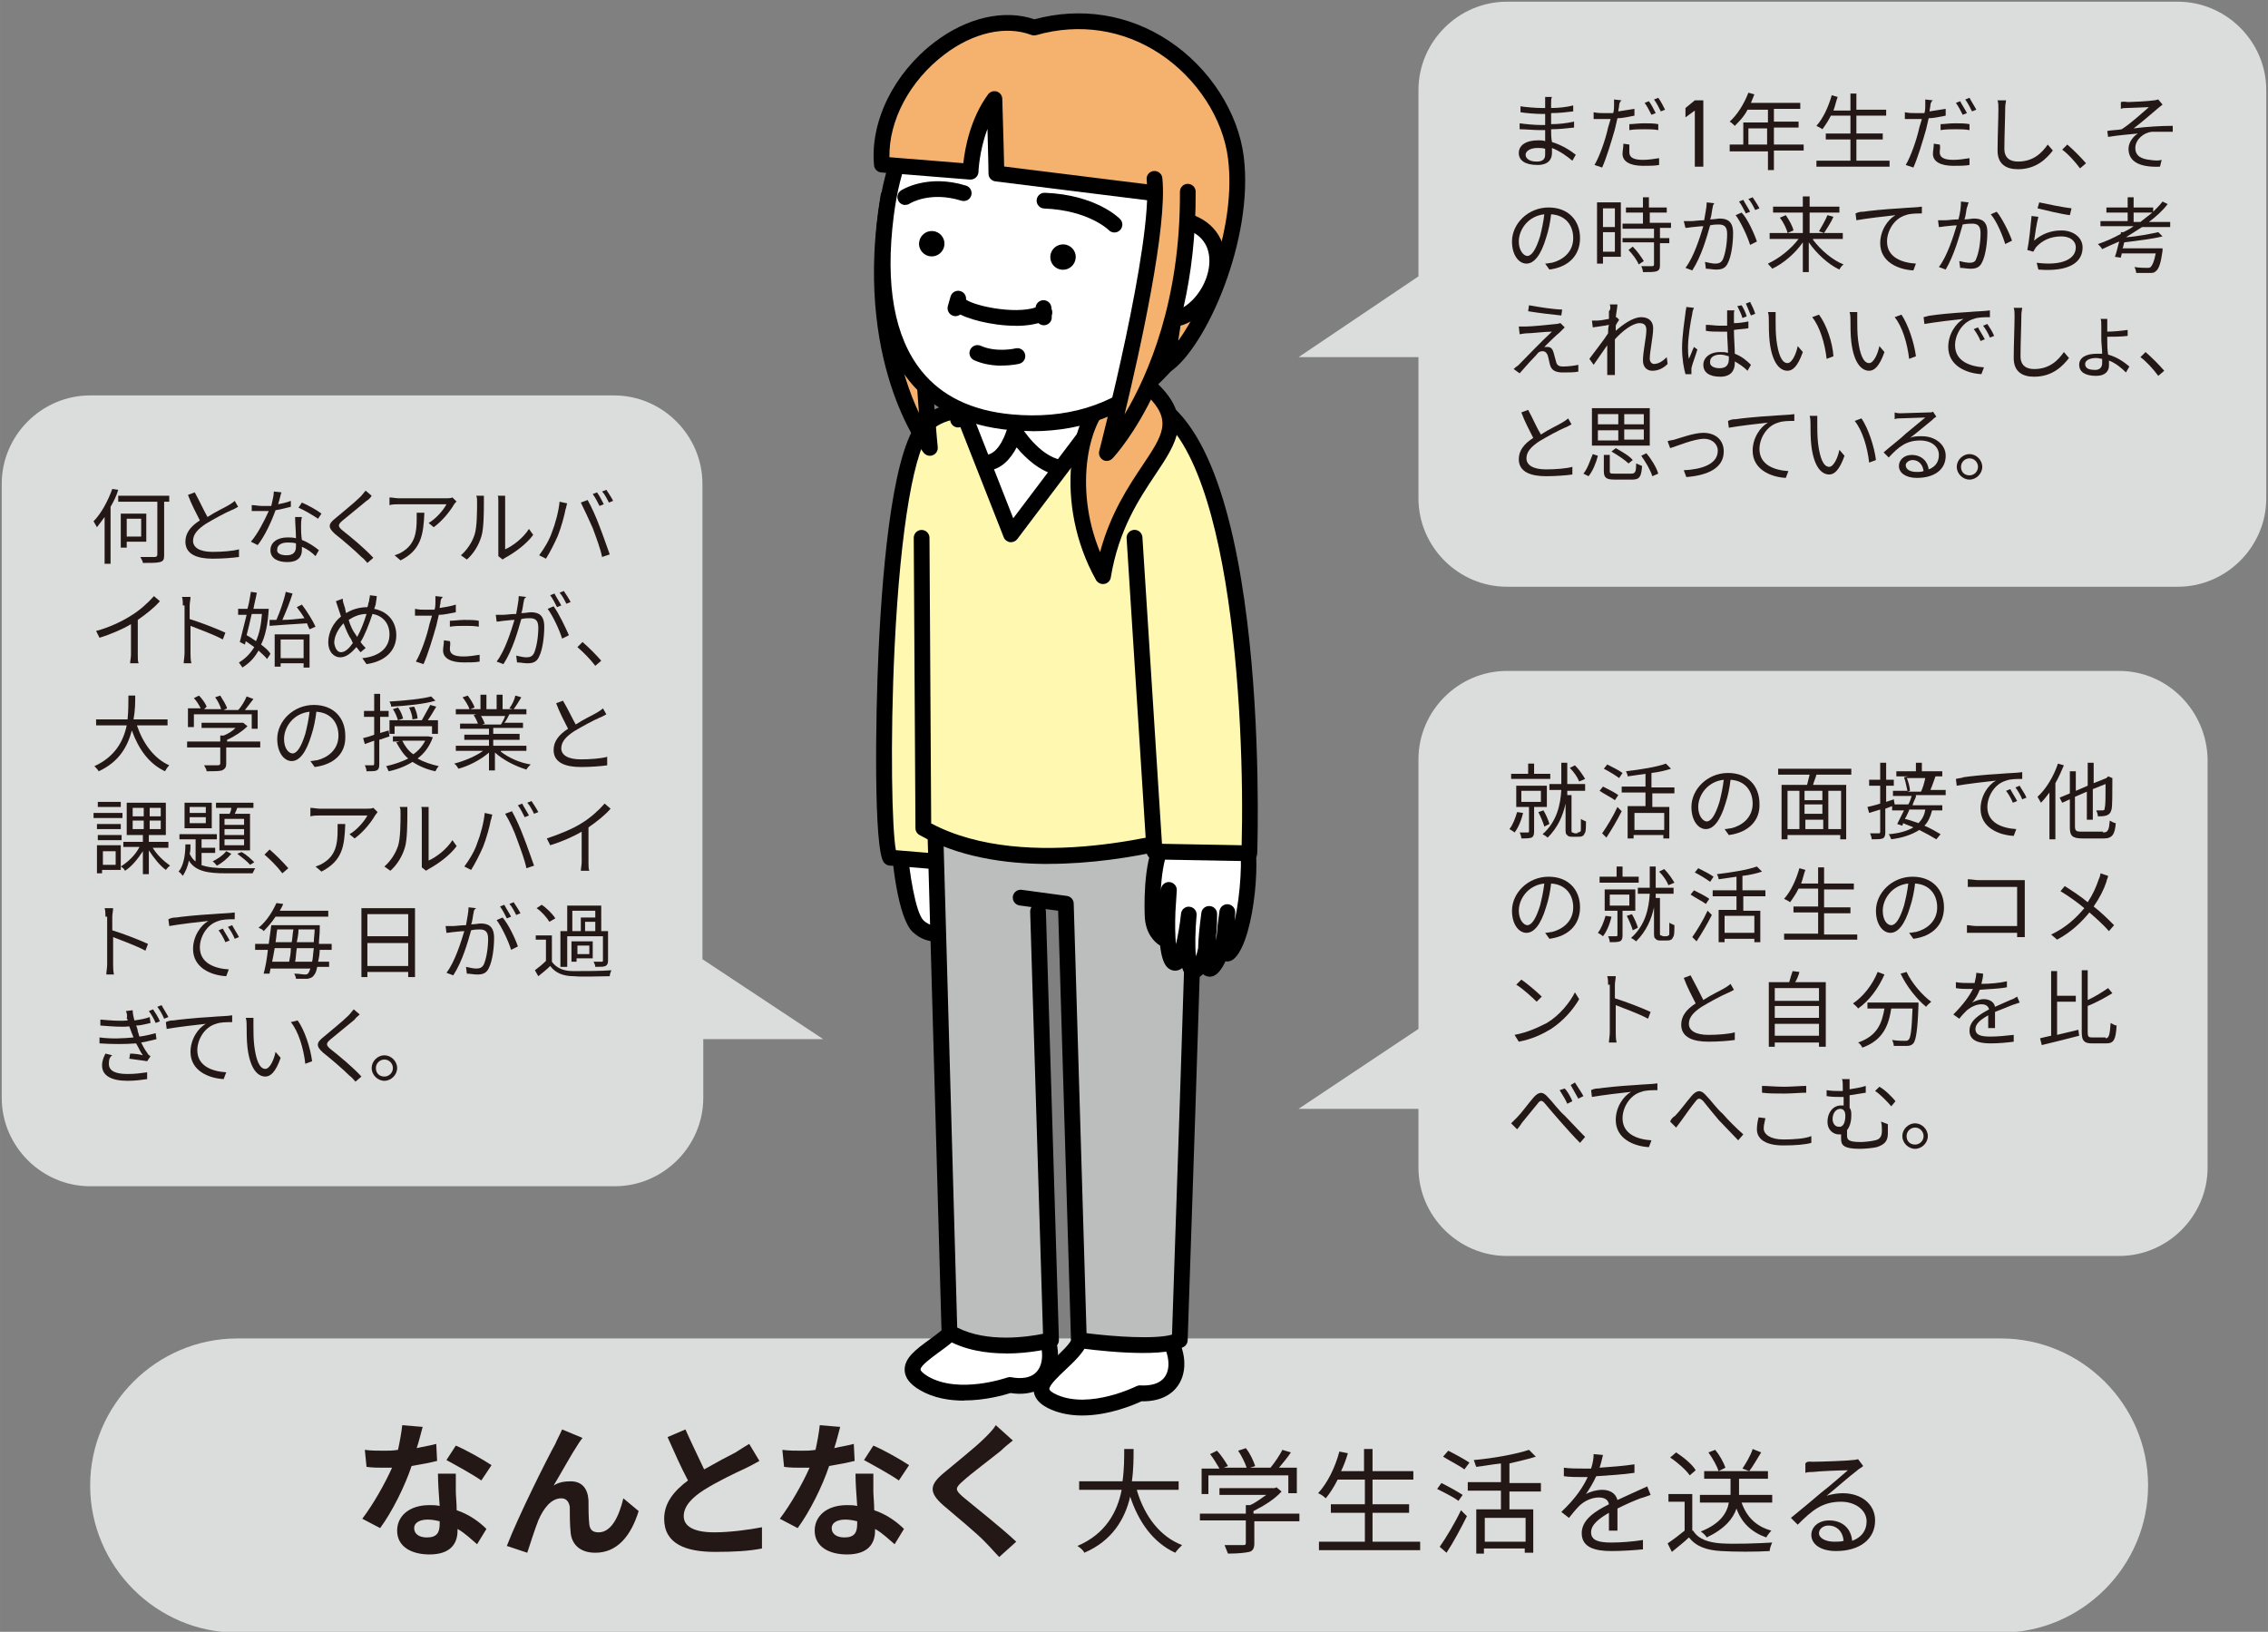 <?xml version="1.0" encoding="UTF-8"?>
<svg xmlns="http://www.w3.org/2000/svg" width="94.09mm" height="67.7mm" version="1.1" viewBox="0 0 266.7 191.9">
  <rect x="0" y="0" width="266.7" height="191.9" fill="#808080" stroke="none"/>
  <defs>
    <style>
      .cls-1 {
        fill: #bcbdbd;
      }

      .cls-2 {
        fill: #dbdcdc;
      }

      .cls-3 {
        fill: #231815;
      }

      .cls-4 {
        fill: #fff;
      }

      .cls-5 {
        fill: #fff8b0;
      }

      .cls-6 {
        fill: #f5b26f;
      }
    </style>
  </defs>
  <!-- Generator: Adobe Illustrator 28.7.9, SVG Export Plug-In . SVG Version: 1.2.0 Build 218)  -->
  <g>
    <g id="_レイヤー_1" data-name="レイヤー_1">
      <g>
        <path class="cls-2" d="M82.6,112.8v-55.9c0-5.7-4.7-10.4-10.4-10.4H10.6C4.9,46.5.2,51.2.2,56.9v72.2c0,5.7,4.7,10.4,10.4,10.4h61.7c5.7,0,10.4-4.7,10.4-10.4v-6.9h14.1l-14.2-9.4Z"/>
        <path class="cls-2" d="M249.2,78.9h-72c-5.7,0-10.4,4.7-10.4,10.4v31.7l-14.1,9.4h14.1v6.9c0,5.7,4.7,10.4,10.4,10.4h72c5.7,0,10.4-4.7,10.4-10.4v-48c-.1-5.7-4.7-10.4-10.4-10.4Z"/>
        <path class="cls-2" d="M256.1.2h-78.9c-5.7,0-10.4,4.7-10.4,10.4v21.9l-14.1,9.5h14.1v16.6c0,5.7,4.7,10.4,10.4,10.4h78.9c5.7,0,10.4-4.7,10.4-10.4V10.6c0-5.7-4.7-10.4-10.4-10.4Z"/>
        <g>
          <path class="cls-3" d="M13.9,57.6c-.2.7-.5,1.3-.9,2v6.7h-.7v-5.5c-.3.4-.6.8-.9,1.2-.1-.2-.3-.5-.4-.7.9-.9,1.7-2.4,2.2-3.8l.7.1ZM20,59h-.7v6.3c0,.5-.1.7-.5.8-.4.1-1,.1-2,.1,0-.2-.2-.5-.3-.7h1.7c.2,0,.3-.1.3-.3v-6.2h-4.6v-.7h6v.7h.1ZM14.9,63.7v.7h-.7v-4h3v3.3h-2.3ZM14.9,61v2.1h1.7v-2.1h-1.7Z"/>
          <path class="cls-3" d="M24.4,60.8c.9-.6,2-1.1,2.5-1.4.3-.2.5-.3.7-.5l.4.7c-.2.1-.5.3-.8.4-.7.3-2,1-3,1.6-.9.6-1.5,1.2-1.5,2s.8,1.3,2.3,1.3c1.1,0,2.4-.1,3.1-.3v.9c-.7.1-1.9.2-3.1.2-1.8,0-3.2-.5-3.2-2,0-1,.6-1.8,1.7-2.5-.4-.8-1-1.9-1.4-3l.8-.3c.6,1.1,1.1,2.2,1.5,2.9Z"/>
          <path class="cls-3" d="M32.7,59.3c.5-.1,1-.2,1.5-.4v.7c-.5.1-1.1.3-1.8.4-.5,1.4-1.3,3.1-2.1,4.1l-.8-.4c.8-.9,1.6-2.5,2.1-3.6h-2v-.7c.4,0,.8.1,1.2.1h1.1c.1-.5.3-1.2.3-1.7l.9.1c-.1.2-.2.8-.4,1.4ZM35.4,61.9c0,.4,0,1,.1,1.6.8.3,1.5.8,2,1.2l-.4.7c-.4-.4-.9-.8-1.6-1.1v.4c0,.8-.5,1.4-1.7,1.4-1.1,0-2-.4-2-1.4,0-.9.8-1.5,2-1.5.3,0,.7,0,1,.1,0-.8-.1-1.8-.1-2.5h.8c-.1.4-.1.7-.1,1.1ZM33.7,65.3c.8,0,1.1-.4,1.1-1v-.4c-.3-.1-.7-.1-1-.1-.7,0-1.2.3-1.2.8-.1.4.3.7,1.1.7ZM35.1,59.7l.4-.6c.7.3,1.8.9,2.3,1.3l-.4.6c-.6-.4-1.6-1-2.3-1.3Z"/>
          <path class="cls-3" d="M43.1,58.9c-.7.6-2.1,1.7-2.8,2.3-.6.5-.6.7,0,1.2.9.7,2.6,2.1,3.6,3.2l-.7.6c-.2-.2-.4-.5-.7-.7-.7-.7-2.2-2-3.1-2.7-.9-.8-.8-1.2.1-1.9.7-.6,2.2-1.8,2.9-2.5.2-.2.4-.5.6-.7l.7.6c-.1.2-.4.5-.6.6Z"/>
          <path class="cls-3" d="M53.4,59.3c-.4.7-1.3,1.9-2.4,2.7l-.6-.5c.9-.5,1.8-1.6,2.1-2.2h-5.6c-.4,0-.7,0-1.1.1v-.9c.3,0,.8.1,1.1.1h5.6c.2,0,.5,0,.7-.1l.5.5c-.1,0-.2.2-.3.3ZM47.1,65.9l-.7-.6c.3-.1.6-.2.9-.4,1.5-.9,1.7-2.3,1.7-3.9v-.7h.9c-.1,2.6-.4,4.4-2.8,5.6Z"/>
          <path class="cls-3" d="M55.8,62.9c.3-.9.3-2.8.3-3.9,0-.3,0-.5-.1-.7h.9v.7c0,1.1,0,3.2-.3,4.1-.3,1-.9,2-1.7,2.7l-.7-.5c.7-.6,1.3-1.5,1.6-2.4ZM58.6,64.8v-5.8c0-.4,0-.7-.1-.7h.9v6.3c.9-.4,2.1-1.3,2.8-2.4l.5.7c-.8,1.1-2.2,2.1-3.3,2.7-.2.1-.3.2-.3.2l-.5-.4c0-.2,0-.4,0-.6Z"/>
          <path class="cls-3" d="M65.8,59l.9.2c-.1.2-.1.5-.2.7-.1.6-.5,2.1-.9,3.1-.4.9-.9,1.9-1.4,2.7l-.8-.4c.6-.8,1.2-1.8,1.5-2.7.4-1,.8-2.5.9-3.6ZM68.3,59.1l.8-.3c.4.7,1,2,1.4,3.1.4,1,.9,2.5,1.2,3.3l-.9.3c-.2-1-.7-2.3-1.1-3.4-.4-.9-1-2.2-1.4-3ZM71,59.3l-.5.2c-.2-.4-.5-1-.8-1.4l.5-.2c.3.4.6,1,.8,1.4ZM72.1,58.9l-.5.2c-.2-.4-.5-1-.8-1.3l.5-.2c.2.3.6.9.8,1.3Z"/>
          <path class="cls-3" d="M15.4,72.4c1-.6,2-1.5,2.7-2.3l.7.6c-.7.8-1.6,1.5-2.6,2.2v4.1c0,.4,0,.8.1,1h-1c0-.2.1-.7.1-1v-3.6c-1,.6-2.4,1.2-3.7,1.6l-.4-.8c1.5-.4,3-1.1,4.1-1.8Z"/>
          <path class="cls-3" d="M21.5,71.2c0-.3,0-.7-.1-1h1c0,.3-.1.7-.1,1v1.6c1.3.4,3.1,1.1,4.2,1.6l-.3.8c-1.1-.6-2.8-1.2-3.8-1.6v3.2c0,.3,0,.8.1,1.2h-.9c0-.3.1-.8.1-1.2v-5.6h-.2Z"/>
          <path class="cls-3" d="M31.6,71.6c-.1,1.8-.4,3.2-.9,4.2.5.4.9.7,1.1,1.1l-.4.6c-.2-.3-.6-.6-1-1-.5.9-1.1,1.5-1.9,2-.1-.2-.3-.4-.4-.6.7-.4,1.3-1,1.8-1.8-.3-.2-.7-.5-1-.7l-.1.4-.6-.3.8-3.2h-1v-.7h1.1c.2-.7.3-1.4.4-2l.7.1c-.1.6-.3,1.3-.4,1.9h1.8ZM29.6,72.2c-.2.9-.4,1.7-.6,2.5.4.2.8.5,1.1.7.4-.9.6-1.9.7-3.2h-1.2ZM31.7,72.9h.8c.4-.9.9-2.3,1.1-3.3l.8.2c-.3,1-.8,2.2-1.2,3.1.8,0,1.7-.1,2.6-.2-.3-.5-.6-.9-.9-1.3l.6-.3c.6.8,1.3,1.9,1.6,2.6l-.7.3c-.1-.2-.2-.4-.3-.7-1.6.1-3.2.2-4.4.3v-.7ZM32.3,74.6h4.1v3.9h-.7v-.5h-2.7v.4h-.7v-3.8ZM33,75.2v2.2h2.7v-2.2h-2.7Z"/>
          <path class="cls-3" d="M44.2,70.9c0,.2-.1.4-.2.7,1.6.3,2.6,1.5,2.6,3.1,0,1.9-1.4,3.1-3.5,3.4l-.5-.7c2-.2,3.2-1.2,3.2-2.8,0-1.3-.8-2.2-2-2.4-.4,1.2-.9,2.5-1.4,3.3.2.3.4.5.6.7l-.6.5c-.2-.2-.3-.4-.5-.6-.6.7-1.2,1.2-1.9,1.2s-1.4-.6-1.4-1.8c0-1.1.6-2.3,1.5-3-.1-.3-.2-.6-.3-.9s-.2-.6-.3-.9l.8-.3c0,.3.1.6.2.9.1.2.1.5.2.8.8-.5,1.7-.7,2.5-.7.1-.2.1-.5.2-.7,0-.2.1-.5.1-.7l.8.1c0,.3-.1.7-.1.8ZM40.1,76.7c.5,0,1-.5,1.4-1.1-.1-.1-.1-.2-.2-.4-.3-.4-.6-1.1-.9-1.9-.6.6-1.1,1.5-1.1,2.3.1.7.4,1.1.8,1.1ZM42,74.9c.4-.7.8-1.7,1.1-2.7-.8,0-1.5.3-2.1.7.2.7.5,1.3.8,1.7.1.1.1.2.2.3Z"/>
          <path class="cls-3" d="M51.8,70.8c0,.2-.1.5-.1.7.6-.1,1.3-.2,1.9-.4v.9c-.6.1-1.3.3-2,.3-.1.4-.2.9-.3,1.3-.4,1.4-1,3.4-1.5,4.5l-.9-.3c.6-1,1.3-3,1.6-4.4.1-.3.2-.7.3-1h-2v-.8c.5.1.8.1,1.2.1h1.1c.1-.3.1-.7.1-.8v-.8l.9.1c-.2.1-.3.4-.3.6ZM52.9,76.3c0,.5.3.9,1.6.9.6,0,1.3-.1,1.9-.2v.8c-.5.1-1.2.1-1.9.1-1.5,0-2.4-.5-2.4-1.4,0-.4.1-.7.1-1.2l.7.1c.1.3,0,.6,0,.9ZM54.6,72.9c.6,0,1.2,0,1.7.1v.7c-.5-.1-1.1-.1-1.6-.1-.6,0-1.2,0-1.8.1v-.7c.5,0,1.1-.1,1.7-.1Z"/>
          <path class="cls-3" d="M61.6,70.7c-.1.3-.1.9-.3,1.4.5,0,.9-.1,1.1-.1.9,0,1.6.3,1.6,1.7,0,1.2-.2,2.7-.6,3.5-.3.7-.8.8-1.4.8-.4,0-.8-.1-1.2-.1l-.1-.8c.4.1.9.2,1.2.2.4,0,.7-.1.9-.5.3-.7.5-1.9.5-3,0-.9-.4-1.1-1-1.1-.2,0-.6,0-1,.1-.4,1.4-1,3.6-2.1,5.3l-.8-.3c1-1.3,1.7-3.6,2.1-4.9-.5,0-1,.1-1.2.1s-.6.1-.9.1l-.1-.8h.9c.3,0,.9-.1,1.5-.1.1-.7.3-1.5.3-2.1l.9.1c-.2.1-.3.3-.3.5ZM66.9,74.7l-.8.4c-.3-1-1.1-2.7-1.7-3.5l.7-.3c.6.8,1.4,2.5,1.8,3.4ZM66,71.2l-.5.2c-.2-.4-.5-1-.8-1.4l.5-.2c.2.4.6,1,.8,1.4ZM67.1,70.8l-.5.2c-.2-.4-.5-1-.8-1.3l.5-.2c.2.3.6.9.8,1.3Z"/>
          <path class="cls-3" d="M67.9,76.1l.6-.6c.7.6,1.6,1.5,2.2,2.2l-.7.6c-.6-.8-1.4-1.6-2.1-2.2Z"/>
          <path class="cls-3" d="M16.1,85.3c.7,2.1,2,3.9,3.8,4.7-.2.2-.4.5-.5.7-1.9-.9-3.1-2.6-3.9-4.8-.5,1.9-1.5,3.7-3.9,4.8-.1-.2-.3-.4-.5-.6,2.4-1.1,3.4-2.9,3.8-4.8h-3.6v-.7h3.7c.1-1,.1-2,.1-2.8h.8c0,.8,0,1.7-.2,2.8h4v.7s-3.6,0-3.6,0Z"/>
          <path class="cls-3" d="M30.5,87.9h-3.9v1.9c0,.4-.1.6-.5.8-.4.1-.9.1-1.8.1,0-.2-.2-.5-.3-.7h1.6c.2,0,.3-.1.3-.2v-1.9h-3.9v-.7h3.9v-.7h.4c.5-.2,1-.5,1.4-.9h-4v-.6h4.9l.5.4c-.6.6-1.5,1.2-2.4,1.6v.2h3.9v.7h-.1ZM22.8,85.5h-.7v-2.2h1.5c-.2-.4-.5-.9-.8-1.2l.6-.3c.4.4.8,1,.9,1.3l-.3.3h2c-.1-.4-.4-1-.7-1.4l.6-.2c.3.5.7,1.1.8,1.5l-.4.2h1.7c.4-.4.8-1.1,1-1.6l.8.3c-.3.4-.7.9-1,1.3h1.5v2.2h-.7v-1.7h-6.8v1.5Z"/>
          <path class="cls-3" d="M37,90.2l-.5-.7c.3,0,.6-.1.8-.1,1.2-.3,2.5-1.2,2.5-2.9,0-1.5-.9-2.7-2.6-2.8-.1.9-.3,1.9-.6,2.8-.6,2-1.4,3-2.3,3s-1.7-1-1.7-2.6c0-2.1,1.9-4,4.3-4s3.7,1.6,3.7,3.6c.1,2.1-1.3,3.4-3.6,3.7ZM34.4,88.6c.5,0,1-.7,1.5-2.3.2-.8.4-1.7.5-2.6-1.9.2-3,1.8-3,3.2,0,1.2.6,1.7,1,1.7Z"/>
          <path class="cls-3" d="M44.6,87v2.9c0,.4-.1.6-.3.7s-.6.1-1.2.1c0-.2-.1-.5-.2-.7h.9c.1,0,.2,0,.2-.2v-2.7l-1.1.4-.2-.7c.4-.1.8-.2,1.3-.4v-2.1h-1.2v-.7h1.2v-2h.7v2h1v.7h-1v1.9l1-.3.1.7-1.2.4ZM50.9,86.7c-.4,1.1-1,1.9-1.8,2.5.7.4,1.6.7,2.5.9-.2.2-.3.4-.4.6-1-.2-1.9-.6-2.7-1.1-.8.5-1.8.9-2.8,1.1-.1-.2-.2-.5-.3-.6.9-.2,1.8-.5,2.6-.9-.6-.5-1-1.2-1.4-1.9l.4-.1h-.8v-.6h4.2l.5.1ZM46.5,86.3h-.7v-1.6h3.9-.1c.3-.5.7-1.3,1-1.8l.7.2c-.3.5-.7,1.2-1,1.6h1.2v1.6h-.7v-.9h-4.4v.9h.1ZM51.2,82.4c-1.3.4-3.4.6-5.2.7,0-.2-.1-.4-.2-.6,1.7-.1,3.8-.3,4.9-.6l.5.5ZM46.8,84.7c-.1-.3-.3-.9-.6-1.3l.6-.2c.3.4.5.9.6,1.3l-.6.2ZM47.3,87.1c.3.6.7,1.2,1.3,1.6.6-.4,1.1-1,1.4-1.6h-2.7ZM48.5,84.6c0-.4-.2-1-.4-1.4l.6-.1c.2.4.4,1,.4,1.4l-.6.1Z"/>
          <path class="cls-3" d="M58.9,88.4c.9.7,2.2,1.3,3.5,1.5-.2.2-.4.4-.5.6-1.3-.4-2.7-1.1-3.7-2v2.1h-.7v-2.1c-.9.8-2.4,1.6-3.6,1.9-.1-.2-.3-.5-.5-.6,1.2-.3,2.6-.9,3.4-1.5h-3.2v-.6h3.9v-.7h-2.9v-.6h2.9v-.7h-3.4v-.6h2.1c-.1-.3-.3-.7-.5-1l.3-.1h-2.4v-.6h1.6c-.1-.4-.5-1-.8-1.4l.6-.2c.3.4.7,1,.8,1.4l-.5.2h1.2v-1.7h.7v1.7h1.2v-1.7h.7v1.7h1.2l-.4-.1c.3-.4.6-1,.7-1.5l.7.2c-.3.5-.6,1-.9,1.4h1.5v.6h-2c-.2.4-.4.8-.6,1h2.2v.6h-3.5v.7h3.1v.7h-3.1v.7h3.9v.6h-3v.1ZM56.5,84.1c.2.3.4.7.5,1l-.3.1h2.3-.1c.2-.3.4-.7.5-1h-2.9v-.1Z"/>
          <path class="cls-3" d="M67.7,85.2c.9-.6,2-1.1,2.5-1.4.3-.2.5-.3.7-.5l.4.7c-.2.1-.5.3-.8.4-.7.3-2,1-3,1.6-.9.6-1.5,1.2-1.5,2s.8,1.3,2.3,1.3c1.1,0,2.4-.1,3.1-.3v1c-.7.1-1.9.2-3.1.2-1.8,0-3.2-.5-3.2-2,0-1,.6-1.8,1.7-2.5-.4-.8-1-1.9-1.4-3l.8-.3c.6,1,1.1,2.1,1.5,2.8Z"/>
          <path class="cls-3" d="M14.5,96.2h-3.5v-.6h3.4v.6h.1ZM14.2,102.3h-2.2v.4h-.6v-3.3h2.8v2.9ZM14.2,97.5h-2.8v-.6h2.8v.6ZM11.5,98.2h2.8v.6h-2.8v-.6ZM14.2,94.9h-2.7v-.6h2.7v.6ZM12.1,100.1v1.6h1.5v-1.6h-1.5ZM17.9,99.6c.5.9,1.4,1.7,2.1,2.2-.2.1-.4.4-.5.5-.7-.5-1.4-1.4-2-2.3v2.8h-.7v-2.7c-.6.9-1.3,1.8-2.1,2.3-.1-.2-.3-.4-.5-.5.8-.5,1.7-1.3,2.2-2.3h-1.9v-.6h2.3v-.8h-1.9v-3.8h4.6v3.8h-2v.8h2.3v.7h-1.9v-.1ZM15.6,96h1.3v-1h-1.3s0,1,0,1ZM15.6,97.5h1.3v-1h-1.3s0,1,0,1ZM18.9,95h-1.3v1h1.3v-1ZM18.9,96.5h-1.3v1h1.3v-1Z"/>
          <path class="cls-3" d="M23.6,101.7c.8.3,1.8.4,3,.4h3.4c-.1.2-.2.4-.3.6h-3.1c-2.1,0-3.6-.2-4.4-1.5-.1.7-.4,1.3-.7,1.8-.1-.1-.3-.4-.5-.5.6-.7.8-2,.8-3.2h.6c0,.4,0,.8-.1,1.1.2.4.4.7.7.9v-2.6h-1.9v-.6h4.4v.6h-1.8v1h1.6v.6h-1.6v1.4h-.1ZM24.9,97.4h-3.2v-3h3.2v3ZM24.2,94.9h-1.9v.7h1.9v-.7ZM24.2,96.1h-1.9v.7h1.9v-.7ZM27.2,100.4c-.4.5-1.1,1.1-1.7,1.4-.1-.1-.3-.4-.5-.5.6-.3,1.2-.7,1.6-1.2l.6.3ZM27,95.7c.1-.2.2-.5.2-.7h-1.8v-.6h4.4v.6h-1.9c-.1.3-.2.5-.3.7h1.8v4.3h-3.6v-4.3h1.2ZM28.7,96.3h-2.3v.7h2.3v-.7ZM28.7,97.5h-2.3v.7h2.3v-.7ZM28.7,98.7h-2.3v.7h2.3v-.7ZM28.4,100.2c.6.3,1.2.9,1.5,1.2l-.5.3c-.3-.4-1-.9-1.5-1.3l.5-.2Z"/>
          <path class="cls-3" d="M31.1,100.5l.6-.6c.7.6,1.6,1.5,2.2,2.2l-.7.6c-.6-.8-1.4-1.6-2.1-2.2Z"/>
          <path class="cls-3" d="M44.1,95.9c-.4.7-1.3,1.9-2.4,2.7l-.6-.5c.9-.5,1.8-1.6,2.1-2.2h-5.6c-.4,0-.7,0-1.1.1v-1c.3,0,.8.1,1.1.1h5.6c.2,0,.5,0,.7-.1l.5.5c-.1.1-.2.3-.3.4ZM37.8,102.5l-.7-.6c.3-.1.6-.2.9-.4,1.5-.9,1.7-2.3,1.7-3.9v-.7h.9c-.1,2.6-.3,4.3-2.8,5.6Z"/>
          <path class="cls-3" d="M46.8,99.5c.3-.9.3-2.8.3-3.9,0-.3,0-.5-.1-.7h.9v.7c0,1.1,0,3.2-.3,4.1-.3,1-.9,2-1.7,2.7l-.7-.5c.7-.6,1.3-1.5,1.6-2.4ZM49.6,101.4v-5.8c0-.4,0-.7-.1-.7h.9v6.3c.9-.4,2.1-1.3,2.8-2.4l.5.7c-.8,1.1-2.2,2.1-3.3,2.7-.2.1-.3.2-.3.2l-.5-.4c0-.2,0-.4,0-.6Z"/>
          <path class="cls-3" d="M57,95.6l.9.2c-.1.2-.1.5-.2.7-.1.6-.5,2.1-.9,3.1-.4.9-.9,1.9-1.4,2.7l-.8-.4c.6-.8,1.2-1.8,1.5-2.7.4-1,.8-2.5.9-3.6ZM59.4,95.7l.8-.3c.4.7,1,2,1.4,3.1.4,1,.9,2.5,1.2,3.3l-.9.3c-.2-1-.7-2.3-1.1-3.4-.3-.9-.9-2.2-1.4-3ZM62.2,95.9l-.5.2c-.2-.4-.5-1-.8-1.4l.5-.2c.2.4.6,1,.8,1.4ZM63.3,95.5l-.5.2c-.2-.4-.5-1-.8-1.3l.5-.2c.2.3.6.9.8,1.3Z"/>
          <path class="cls-3" d="M68.4,96.8c1-.6,2-1.5,2.7-2.3l.7.6c-.7.8-1.6,1.5-2.6,2.2v4.1c0,.4,0,.8.1,1h-1c0-.2.1-.7.1-1v-3.6c-1,.6-2.4,1.2-3.7,1.6l-.4-.8c1.5-.5,3-1.1,4.1-1.8Z"/>
          <path class="cls-3" d="M12.4,107.8c0-.3,0-.7-.1-1h1c0,.3-.1.7-.1,1v1.6c1.3.4,3.1,1.1,4.2,1.6l-.3.8c-1.1-.6-2.8-1.2-3.8-1.6v3.2c0,.3,0,.8.1,1.2h-.9c0-.3.1-.8.1-1.2v-5.6h-.2Z"/>
          <path class="cls-3" d="M20.7,107.9c.6-.1,2.5-.3,4.3-.4,1.1-.1,2-.1,2.6-.2v.8c-.6,0-1.4,0-1.9.2-1.4.4-2.2,1.9-2.2,3.1,0,1.9,1.8,2.5,3.4,2.6l-.3.8c-1.8-.1-3.9-1-3.9-3.2,0-1.5.9-2.8,1.8-3.3-1,.1-3.5.4-4.6.6l-.1-.8c.4-.2.7-.2.9-.2ZM27,110.6l-.5.2c-.2-.5-.5-1-.8-1.4l.5-.2c.2.4.6,1,.8,1.4ZM28.1,110.2l-.5.2c-.2-.5-.5-1-.8-1.4l.5-.2c.2.4.6,1,.8,1.4Z"/>
          <path class="cls-3" d="M37.6,111.5c0,.7-.1,1.2-.2,1.6h1.3v.6h-1.4c-.1.5-.2.8-.4,1-.2.3-.4.3-.7.4h-1.4c0-.2-.1-.4-.2-.6.6,0,1,.1,1.2.1s.3,0,.4-.1c.1-.1.2-.3.3-.6h-4.7c0,.2-.1.4-.1.6h-.7c.2-.7.4-1.8.5-2.8h-1.5v-.7h1.6c.1-.8.2-1.5.3-2.2h5.7v.4c0,.7-.1,1.3-.1,1.8h1.5v.7h-1.4v-.2ZM32.4,107.8c-.4.6-.9,1.2-1.4,1.7-.1-.2-.4-.3-.6-.4,1-.8,1.7-2,2.1-2.9l.8.1c-.1.3-.3.6-.4.8h5.7v.7s-6.2,0-6.2,0ZM32.3,111.5c-.1.6-.2,1.1-.3,1.6h2c.1-.5.2-1,.2-1.6h-1.9ZM32.6,109.3c-.1.5-.1,1-.2,1.5h1.9c.1-.5.1-1,.2-1.5h-1.9ZM36.7,113.1c.1-.4.1-.9.2-1.6h-2c-.1.6-.1,1.2-.2,1.6h2ZM36.9,110.8c0-.5.1-1,.1-1.5h-1.9c0,.5-.1,1-.2,1.5h2Z"/>
          <path class="cls-3" d="M48.8,106.8v8.1h-.8v-.6h-4.8v.6h-.7v-8.1h6.3ZM43.2,107.5v2.6h4.8v-2.6h-4.8ZM48,113.6v-2.7h-4.8v2.7h4.8Z"/>
          <path class="cls-3" d="M55.7,107.3c-.1.3-.1.9-.3,1.4.5,0,.9-.1,1.1-.1.9,0,1.6.3,1.6,1.7,0,1.2-.2,2.7-.6,3.5-.3.7-.8.8-1.4.8-.4,0-.8-.1-1.2-.1l-.1-.8c.4.1.9.2,1.2.2.4,0,.7-.1.9-.5.3-.7.5-1.9.5-3,0-.9-.4-1.1-1-1.1-.2,0-.6,0-1,.1-.4,1.4-1,3.6-2.1,5.3l-.8-.3c1-1.3,1.7-3.6,2.1-4.9-.5,0-1,.1-1.2.1s-.6.1-.9.1l-.1-.8h.9c.3,0,.9-.1,1.5-.1.1-.7.3-1.5.3-2.1l.9.1c-.2.1-.3.3-.3.5ZM60.9,111.3l-.8.4c-.3-1-1.1-2.7-1.7-3.5l.7-.3c.7.8,1.5,2.5,1.8,3.4ZM60.1,107.8l-.5.2c-.2-.4-.5-1-.8-1.4l.5-.2c.2.4.6,1,.8,1.4ZM61.2,107.4l-.5.2c-.2-.4-.5-1-.8-1.3l.5-.2c.2.3.6.9.8,1.3Z"/>
          <path class="cls-3" d="M64.9,113.1c.5.7,1.3,1.1,2.5,1.1,1.1,0,3.3,0,4.5-.1-.1.2-.2.5-.2.7-1.1,0-3.2.1-4.2,0-1.3,0-2.2-.4-2.8-1.2-.4.4-.9.8-1.4,1.2l-.4-.7c.4-.3.9-.7,1.3-1.1v-2.5h-1.2v-.5h1.9v3.1ZM64.6,108.4c-.3-.5-.9-1.2-1.5-1.6l.6-.4c.6.4,1.3,1.1,1.6,1.6l-.7.4ZM66.5,113.7h-.6v-4.2h.8v-3h4v3h.8v3.5c0,.3-.1.5-.3.6-.2.1-.6.1-1.2.1,0-.2-.1-.4-.2-.6h.9c.1,0,.2,0,.2-.1v-2.9h-4.2v3.6h-.2ZM67.3,109.5h1v-1.6h1.7v-.8h-2.7v2.4ZM69.8,112.7h-2v.4h-.6v-2.4h2.5v2h.1ZM69.3,111.2h-1.4v1h1.4v-1ZM70,109.5v-1.1h-1.2v1.1h1.2Z"/>
          <path class="cls-3" d="M14.8,118.9l.8-.1c0,.4.1.8.2,1.2.7-.1,1.3-.2,1.8-.4l.1.7c-.5.1-1.1.3-1.7.3.1.2.2.5.2.7.1.2.1.4.2.6.8-.1,1.5-.3,1.9-.4l.1.7c-.5.1-1.1.3-1.8.4.2.4.4.8.7,1.2.1.2.2.3.4.4l-.4.6c-.5-.1-1.5-.2-2.1-.3l.1-.6c.5,0,1.2.1,1.5.2-.3-.4-.5-.9-.8-1.4-1.2.1-2.8.1-4.3,0v-.7c1.5.2,2.9.1,4,0-.1-.2-.1-.3-.2-.5-.1-.3-.2-.5-.3-.8-.9.1-2.1,0-3.4-.1v-.7c1.2.1,2.3.2,3.2.1,0-.1,0-.2-.1-.2.1-.4,0-.7-.1-.9ZM12.8,125.1c0,.8.7,1.2,2.2,1.2.9,0,1.6-.1,2.3-.2v.8c-.7.1-1.4.2-2.3.2-1.9,0-3-.6-3-1.8,0-.6.2-1,.4-1.4l.8.2c-.3.2-.4.5-.4,1ZM18.8,120.1l-.5.2c-.2-.5-.5-1-.8-1.4l.5-.2c.2.3.6.9.8,1.4ZM19.8,119.6l-.5.2c-.2-.5-.5-1-.8-1.4l.5-.2c.2.4.6,1,.8,1.4Z"/>
          <path class="cls-3" d="M20.4,120c.6-.1,2.5-.3,4.3-.4,1.1-.1,2-.1,2.6-.2v.8c-.6,0-1.4,0-1.9.2-1.4.4-2.2,1.9-2.2,3.1,0,1.9,1.8,2.5,3.4,2.6l-.3.8c-1.8-.1-3.9-1-3.9-3.2,0-1.5.9-2.8,1.8-3.3-1,.1-3.5.4-4.6.6l-.1-.8c.4-.2.7-.2.9-.2Z"/>
          <path class="cls-3" d="M29.8,120.7c0,.6,0,1.5.1,2.3.2,1.6.6,2.7,1.3,2.7.5,0,1-1,1.2-2l.6.7c-.6,1.7-1.2,2.2-1.8,2.2-.9,0-1.8-.9-2.1-3.4-.1-.8-.1-2-.1-2.6,0-.2,0-.6-.1-.9h.9c0,.2,0,.7,0,1ZM36.7,124.8l-.8.3c-.2-1.8-.8-3.8-1.7-4.9l.8-.2c.8,1.1,1.5,3.2,1.7,4.8Z"/>
          <path class="cls-3" d="M41.7,119.9c-.7.6-2.1,1.7-2.8,2.3-.6.5-.6.7,0,1.2.9.7,2.6,2.1,3.6,3.2l-.7.6c-.2-.2-.4-.5-.7-.7-.7-.7-2.2-2-3.1-2.7-.9-.8-.8-1.2.1-1.9.7-.6,2.2-1.8,2.9-2.5.2-.2.4-.5.6-.7l.7.6c-.2.2-.5.4-.6.6Z"/>
          <path class="cls-3" d="M46.7,125.6c0,.8-.7,1.5-1.5,1.5s-1.5-.7-1.5-1.5.7-1.5,1.5-1.5,1.5.7,1.5,1.5ZM46.2,125.6c0-.5-.4-1-1-1-.5,0-1,.4-1,1s.4,1,1,1c.5,0,1-.4,1-1Z"/>
        </g>
        <g>
          <path class="cls-3" d="M182.4,12.1v.6c.9,0,1.8-.1,2.6-.3v.7c-.8.1-1.7.2-2.6.2v1.3c.9,0,1.8-.1,2.7-.3v.7c-.9.1-1.8.2-2.7.2,0,.5,0,1,.1,1.5,1.3.4,2.3,1.1,2.8,1.5l-.4.7c-.6-.5-1.4-1.1-2.4-1.5v.6c0,.7-.4,1.4-1.7,1.4-1.4,0-2.2-.5-2.2-1.4s.8-1.5,2.3-1.5c.3,0,.6,0,.8.1v-1.3h-.6c-.7,0-1.7-.1-2.4-.1v-.7c.7.1,1.8.2,2.5.2h.5v-1.3h-.4c-.7,0-1.9-.1-2.5-.2v-.7c.6.1,1.8.2,2.5.2h.4v-1.3h.8c-.1.2-.1.4-.1.7ZM180.7,19c.6,0,1-.2,1-.8v-.7c-.3-.1-.6-.1-.9-.1-.9,0-1.4.4-1.4.8s.4.8,1.3.8Z"/>
          <path class="cls-3" d="M190.4,12.4c0,.2-.1.5-.1.7.6-.1,1.3-.2,1.9-.3v.8c-.6.1-1.3.3-2,.3-.1.4-.2.9-.3,1.3-.4,1.4-1,3.4-1.5,4.5l-.9-.3c.6-1,1.3-3,1.6-4.4.1-.3.2-.7.3-1h-2v-.8c.5.1.8.1,1.2.1h1.1c.1-.3.1-.7.1-.8v-.8l.9.1c-.2.1-.3.4-.3.6ZM191.6,17.9c0,.5.3.9,1.6.9.6,0,1.3-.1,1.9-.2v.8c-.5.1-1.2.1-1.9.1-1.5,0-2.4-.5-2.4-1.4,0-.4.1-.7.1-1.2l.7.1c0,.3,0,.6,0,.9ZM193.3,14.5c.6,0,1.2,0,1.7.1v.7c-.5-.1-1.1-.1-1.6-.1-.6,0-1.2,0-1.8.1v-.7c.4,0,1.1-.1,1.7-.1ZM194.7,13.3l-.5.2c-.2-.4-.5-1-.8-1.4l.5-.2c.3.4.6,1,.8,1.4ZM195.8,12.9l-.5.2c-.2-.4-.5-1-.8-1.4l.5-.2c.3.4.6,1,.8,1.4Z"/>
          <path class="cls-3" d="M200.3,19.6h-1v-6.6l-1.1.8v-1.1l1.1-.9h1v7.8Z"/>
          <path class="cls-3" d="M212.1,17.7h-3.5v2.3h-.7v-2.2h-4.5v-.8h1.6v-2.6h2.9v-1.5h-2.4c-.4.8-1,1.4-1.5,1.9-.1-.1-.4-.4-.6-.5.9-.8,1.7-2.1,2.2-3.4l.7.2c-.1.3-.3.7-.4,1h5.8v.7h-3.1v1.5h2.9v.7h-2.9v2h3.5v.7ZM207.8,17v-1.9h-2.2v1.9h2.2Z"/>
          <path class="cls-3" d="M222.2,18.9v.7h-8.6v-.7h4v-2.5h-2.9v-.7h2.9v-2.1h-2.3c-.3.6-.7,1.2-1,1.6-.1-.1-.5-.3-.7-.4.8-.9,1.4-2.2,1.8-3.6l.7.2c-.2.5-.3,1.1-.5,1.6h2v-2h.7v1.9h3.5v.7h-3.5v2.1h3.1v.7h-3.1v2.5h3.9Z"/>
          <path class="cls-3" d="M227,12.4c0,.2-.1.5-.1.7.6-.1,1.3-.2,1.9-.3v.8c-.6.1-1.3.3-2,.3-.1.4-.2.9-.3,1.3-.4,1.4-1,3.4-1.5,4.5l-.9-.3c.6-1,1.3-3,1.6-4.4.1-.3.2-.7.3-1h-2v-.8c.5.1.8.1,1.2.1h1.1c.1-.3.1-.7.1-.8v-.8l.9.1c-.2.1-.3.4-.3.6ZM228.1,17.9c0,.5.3.9,1.6.9.6,0,1.3-.1,1.9-.2v.8c-.5.1-1.2.1-1.9.1-1.5,0-2.4-.5-2.4-1.4,0-.4.1-.7.1-1.2l.7.1c.1.3,0,.6,0,.9ZM229.9,14.5c.6,0,1.2,0,1.7.1v.7c-.5-.1-1.1-.1-1.6-.1-.6,0-1.2,0-1.8.1v-.7c.4,0,1-.1,1.7-.1ZM231.3,13.3l-.5.2c-.2-.4-.5-1-.8-1.4l.5-.2c.2.4.6,1,.8,1.4ZM232.4,12.9l-.5.2c-.2-.4-.5-1-.8-1.4l.5-.2c.2.4.6,1,.8,1.4Z"/>
          <path class="cls-3" d="M235.8,12.6c0,1.1-.1,3.4-.1,4.9,0,1.1.7,1.5,1.6,1.5,1.8,0,2.8-1,3.5-2l.6.7c-.7.9-1.9,2.2-4.1,2.2-1.4,0-2.4-.6-2.4-2.2,0-1.4.1-3.9.1-4.9,0-.4,0-.7-.1-1h1c0,.1-.1.5-.1.8Z"/>
          <path class="cls-3" d="M242.5,17.6l.6-.6c.7.6,1.6,1.5,2.2,2.2l-.7.6c-.6-.8-1.4-1.7-2.1-2.2Z"/>
          <path class="cls-3" d="M250.3,12c.4,0,2.4-.1,3-.2.2,0,.4-.1.5-.1l.5.6c-.1.1-.4.3-.5.4-.7.6-2.1,1.8-2.9,2.4,1.5-.2,3.2-.3,4.6-.3v.7h-2.5c-.9.1-1.9.9-1.9,1.9s.8,1.3,1.7,1.4c.6.1,1.1.1,1.4,0l-.2.8c-2.4.1-3.7-.6-3.7-2.1,0-.8.6-1.5,1.1-1.8-1,.1-2.3.2-3.5.4l-.1-.7c.5-.1,1.2-.1,1.7-.2,1.1-.7,2.6-2.1,3.2-2.6-.4,0-2.1.1-2.6.1-.2,0-.5,0-.7.1v-.8c.4-.1.6,0,.9,0Z"/>
          <path class="cls-3" d="M182.2,31.7l-.5-.7c.3,0,.6-.1.8-.1,1.2-.3,2.5-1.2,2.5-2.9,0-1.5-.9-2.7-2.6-2.8-.1.9-.3,1.9-.6,2.8-.6,2-1.4,3-2.3,3s-1.7-1-1.7-2.6c0-2.1,1.9-4,4.3-4s3.7,1.6,3.7,3.6c0,2-1.3,3.4-3.6,3.7ZM179.6,30.1c.5,0,1-.7,1.5-2.3.2-.8.4-1.7.5-2.6-1.9.2-3,1.8-3,3.2,0,1.1.6,1.7,1,1.7Z"/>
          <path class="cls-3" d="M190.6,30.2h-2.1v.8h-.7v-7.2h2.8v6.4ZM188.5,24.5v2.2h1.4v-2.2h-1.4ZM189.9,29.6v-2.3h-1.4v2.3h1.4ZM195.2,26.9v1.1h1.1v.6h-1.1v2.6c0,.4-.1.6-.4.7-.3.1-.8.1-1.6.1,0-.2-.1-.5-.2-.7h1.3q.2,0,.2-.2v-2.6h-3.7v-.5h3.7v-1.1h-3.7v-.6h2.4v-1.3h-2v-.6h2v-1.2h.7v1.2h2.1v.6h-2v1.2h2.5v.6h-1.3v.1ZM192,29c.5.5,1,1.2,1.3,1.7l-.6.4c-.2-.5-.7-1.2-1.2-1.7l.5-.4Z"/>
          <path class="cls-3" d="M201.4,24.4c-.1.3-.1.9-.3,1.4.5,0,.9-.1,1.1-.1.9,0,1.6.3,1.6,1.7,0,1.2-.2,2.7-.6,3.5-.3.7-.8.8-1.4.8-.4,0-.8-.1-1.2-.1l-.1-.8c.4.1.9.2,1.2.2.4,0,.7-.1.9-.5.3-.7.5-1.9.5-3,0-.9-.4-1.1-1-1.1-.2,0-.6,0-1,.1-.4,1.4-1,3.6-2.1,5.3l-.8-.3c1-1.3,1.7-3.6,2.1-4.9-.5,0-1,.1-1.2.1s-.6.1-.9.1l-.2-.8h.9c.3,0,.9-.1,1.5-.1.1-.7.3-1.5.3-2.1l.9.1c-.1.1-.2.3-.2.5ZM206.6,28.4l-.8.4c-.3-1-1.1-2.7-1.7-3.5l.7-.3c.7.7,1.5,2.5,1.8,3.4ZM205.8,24.9l-.5.2c-.2-.4-.5-1-.8-1.4l.5-.2c.2.4.6,1,.8,1.4ZM206.9,24.5l-.5.2c-.2-.4-.5-1-.8-1.3l.5-.2c.2.3.6.9.8,1.3Z"/>
          <path class="cls-3" d="M213.2,28.2c.9,1.2,2.3,2.4,3.6,2.9-.2.1-.4.4-.5.6-1.3-.6-2.7-1.9-3.6-3.2v3.5h-.7v-3.5c-.9,1.3-2.3,2.5-3.6,3.1-.1-.2-.4-.4-.5-.6,1.3-.6,2.7-1.7,3.6-2.9h-3.4v-.7h3.9v-2.4h-3.5v-.7h3.5v-1.2h.8v1.2h3.5v.7h-3.5v2.4h3.9v.7h-3.5v.1ZM210,25.3c.4.6.8,1.3.9,1.8l-.7.3c-.1-.5-.5-1.3-.9-1.8l.7-.3ZM213.9,27.2c.3-.5.8-1.4,1-1.9l.7.2c-.3.7-.8,1.4-1.1,1.9l-.6-.2Z"/>
          <path class="cls-3" d="M219.1,24.9c.6-.1,2.5-.3,4.3-.4,1.1-.1,2-.1,2.6-.2v.8c-.6,0-1.4,0-1.9.2-1.4.4-2.2,1.9-2.2,3.1,0,1.9,1.8,2.5,3.4,2.6l-.3.8c-1.8-.1-3.9-1-3.9-3.2,0-1.5.9-2.8,1.8-3.3-1,.1-3.5.4-4.6.6l-.1-.8c.4-.2.7-.2.9-.2Z"/>
          <path class="cls-3" d="M231.3,24.4c-.1.3-.1.9-.3,1.4.5,0,.9-.1,1.1-.1.9,0,1.6.3,1.6,1.6,0,1.2-.2,2.7-.6,3.5-.3.7-.8.8-1.4.8-.4,0-.8-.1-1.2-.1l-.1-.8c.4.1.9.2,1.2.2.4,0,.7-.1.8-.5.3-.7.5-1.9.5-3,0-.9-.4-1.1-1-1.1-.2,0-.6,0-1.1.1-.4,1.4-1,3.6-2,5.3l-.8-.3c1-1.3,1.7-3.6,2.1-4.9-.5,0-1,.1-1.2.1s-.6.1-.9.1l-.1-.8h.9c.3,0,.9-.1,1.5-.1.2-.7.3-1.5.3-2.1l.9.1c-.1.2-.1.4-.2.6ZM236.6,28.3l-.8.4c-.3-1-1-2.7-1.7-3.5l.7-.3c.6.7,1.5,2.5,1.8,3.4Z"/>
          <path class="cls-3" d="M239.2,28.3c.9-.8,2-1.2,3.2-1.2,1.5,0,2.5.9,2.5,2,0,1.7-1.5,2.9-5.2,2.6l-.2-.8c3.1.4,4.6-.5,4.6-1.8,0-.8-.7-1.3-1.7-1.3-1.3,0-2.3.5-3,1.3-.1.2-.2.3-.3.5l-.7-.2c.2-.9.4-2.9.5-4l.8.1c-.2.7-.4,2.1-.5,2.8ZM243.6,24.5l-.2.8c-.9-.1-3-.6-3.8-.8l.2-.7c.9.2,2.9.6,3.8.7Z"/>
          <path class="cls-3" d="M251.9,26.7c-.6.4-1.3.8-1.9,1.2,1.4-.1,2.9-.4,3.8-.6l.5.5c-1.2.3-2.9.5-4.5.7-.1.3-.1.5-.2.7h4.7v.3c-.2,1.4-.4,2.1-.8,2.4-.2.2-.4.2-.8.2h-1.5c0-.2-.1-.5-.2-.7.6.1,1.2.1,1.5.1.2,0,.3,0,.4-.1.2-.2.4-.6.6-1.6h-4c0,.2-.1.3-.1.5l-.7-.1c.2-.5.3-1.1.5-1.8-.7.3-1.4.6-2,.9-.1-.2-.3-.4-.5-.6.9-.3,1.8-.7,2.7-1.2v-.2h.3c.4-.2.8-.4,1.2-.7h-3.9v-.6h3.2v-1h-2.5v-.6h2.5v-1.2h.7v1.2h2.3v.5c.4-.4.8-.8,1.1-1.2l.6.3c-.6.8-1.4,1.5-2.2,2.1h2.5v.6s-3.3,0-3.3,0ZM251.7,26.1c.5-.4.9-.7,1.4-1.1h-2.2v1.1h.8Z"/>
          <path class="cls-3" d="M183.4,39.1c-.4.3-1.5,1.4-1.8,1.7h.4c.4,0,.6.3.7.7.1.3.2.8.3,1.1.1.4.4.5.8.5.6,0,1.4-.1,1.8-.2v.8c-.4.1-1.3.1-1.8.1-.8,0-1.3-.2-1.5-.8-.1-.3-.2-.9-.3-1.2s-.3-.5-.6-.5-.5.1-.7.4c-.4.4-1.4,1.5-2,2.2l-.7-.5c.1-.1.3-.3.5-.4.4-.4,3-3.1,4-4-.8,0-2.4.2-3,.2-.3,0-.6.1-.8.1l-.1-.9h.8c.6,0,2.8-.2,3.6-.3.2,0,.4-.1.5-.1l.5.5c-.3.3-.5.5-.6.6ZM183.7,36.4l-.1.7c-1-.1-2.7-.3-3.9-.5l.1-.7c1.1.2,3,.5,3.9.5Z"/>
          <path class="cls-3" d="M189.3,35.8h.9c0,.2-.1.8-.2,1.5h.1l.3.3c-.1.2-.3.4-.4.7v.6c.8-.7,2-1.6,3-1.6.9,0,1.4.5,1.4,1.3,0,1-.4,2.7-.4,3.6,0,.3.2.6.5.6.5,0,1-.3,1.5-.8l.1.8c-.5.5-1.1.8-1.8.8-.6,0-1.1-.4-1.1-1.2,0-1.1.4-2.7.4-3.6,0-.6-.3-.8-.8-.8-.8,0-2,.9-2.9,1.9v4.2h-.9v-3.5c-.5.7-1.1,1.6-1.6,2.3l-.5-.7c.5-.7,1.7-2.2,2.2-3,0-.3,0-.7.1-1-.4.1-1.3.2-1.9.3l-.1-.8h.6c.3,0,.9-.1,1.4-.2v-.9c.2-.2.2-.5.1-.8Z"/>
          <path class="cls-3" d="M199,36.9c-.2.9-.5,2.8-.5,3.9,0,.5,0,.9.1,1.4.2-.4.4-1,.6-1.4l.4.3c-.2.7-.6,1.7-.7,2.2v.7h-.7c-.2-.7-.4-1.8-.4-3.1,0-1.4.3-3.3.4-4.1,0-.2.1-.5.1-.7l.9.1c-.1.2-.2.5-.2.7ZM203.9,36.8v1.2c.6,0,1.2-.1,1.7-.2v.8c-.5.1-1.1.1-1.7.2,0,1,.1,2,.1,2.8.8.3,1.4.8,1.9,1.3l-.4.7c-.5-.5-1-.8-1.5-1.1v.2c0,.8-.4,1.6-1.7,1.6s-2-.5-2-1.4c0-.8.7-1.5,2-1.5.3,0,.6,0,.9.1,0-.8-.1-1.7-.1-2.5h-.9c-.6,0-1.1,0-1.6-.1v-.7c.6,0,1.1.1,1.6.1h.9v-1.8h.9c0-.1-.1.1-.1.3ZM202.2,43.3c.8,0,1.1-.4,1.1-1.1v-.3c-.3-.1-.7-.2-1-.2-.7,0-1.2.3-1.2.8-.1.5.4.8,1.1.8ZM205.4,37.2l-.5.2c-.1-.4-.4-1-.6-1.4l.5-.1c.2.3.5.9.6,1.3ZM206.4,36.9l-.5.2c-.2-.4-.4-1-.6-1.4l.5-.2c.2.4.5,1,.6,1.4Z"/>
          <path class="cls-3" d="M208.8,37.7c0,.6,0,1.5.1,2.3.2,1.6.6,2.7,1.3,2.7.5,0,1-1,1.2-2l.6.7c-.6,1.7-1.2,2.2-1.8,2.2-.9,0-1.8-.9-2.1-3.4-.1-.8-.1-2-.1-2.6,0-.2,0-.6-.1-.9h.9c0,.3,0,.8,0,1ZM215.6,41.9l-.8.3c-.2-1.8-.8-3.8-1.7-4.9l.8-.3c.9,1.2,1.6,3.3,1.7,4.9Z"/>
          <path class="cls-3" d="M218.4,37.7c0,.6,0,1.5.1,2.3.2,1.6.6,2.7,1.3,2.7.5,0,1-1,1.2-2l.6.7c-.6,1.7-1.2,2.2-1.8,2.2-.9,0-1.8-.9-2.1-3.4-.1-.8-.1-2-.1-2.6,0-.2,0-.6-.1-.9h.9c0,.3,0,.8,0,1ZM225.3,41.9l-.8.3c-.2-1.8-.8-3.8-1.7-4.9l.8-.3c.8,1.2,1.5,3.3,1.7,4.9Z"/>
          <path class="cls-3" d="M227.1,37.1c.6-.1,2.5-.3,4.3-.4,1.1-.1,2-.1,2.6-.2v.8c-.6,0-1.4,0-1.9.2-1.4.4-2.2,1.9-2.2,3.1,0,1.9,1.8,2.5,3.4,2.6l-.3.8c-1.8-.1-3.9-1-3.9-3.2,0-1.5.9-2.8,1.8-3.3-1,.1-3.5.4-4.6.6l-.1-.8c.4-.1.7-.2.9-.2ZM233.4,39.9l-.5.2c-.2-.5-.5-1-.8-1.4l.5-.2c.2.4.6,1,.8,1.4ZM234.5,39.5l-.5.2c-.2-.5-.5-1-.8-1.4l.5-.2c.2.3.6.9.8,1.4Z"/>
          <path class="cls-3" d="M237.7,37c0,1.1-.1,3.4-.1,4.9,0,1.1.7,1.5,1.6,1.5,1.8,0,2.8-1,3.5-2l.6.7c-.7.9-1.9,2.2-4.1,2.2-1.4,0-2.4-.6-2.4-2.2,0-1.4.1-3.9.1-4.9,0-.4,0-.7-.1-1h1c0,.1-.1.5-.1.8Z"/>
          <path class="cls-3" d="M247.8,38.3v.7c.7,0,1.7-.1,2.4-.2v.7c-.7.1-1.8.1-2.4.1v.3c0,.5,0,1.2.1,1.8,1.1.3,1.9.9,2.5,1.4l-.4.7c-.5-.5-1.2-1.1-2-1.4v.6c0,.6-.4,1.2-1.5,1.2-1.2,0-2-.4-2-1.3,0-.8.7-1.3,2.1-1.3h.6c0-.6-.1-1.2-.1-1.7v-1.6c0-.3,0-.7-.1-.8h.8c0,.2,0,.6,0,.8ZM246.4,43.5c.5,0,.8-.3.8-.8v-.5c-.2,0-.4-.1-.7-.1-.8,0-1.3.3-1.3.7,0,.5.4.7,1.2.7Z"/>
          <path class="cls-3" d="M251.7,42l.6-.6c.7.6,1.6,1.5,2.2,2.2l-.7.6c-.6-.8-1.4-1.7-2.1-2.2Z"/>
          <path class="cls-3" d="M181.2,51.1c.9-.6,2-1.1,2.5-1.4.3-.2.5-.3.7-.5l.4.7c-.2.1-.5.3-.8.4-.7.3-2,1-3,1.6-.9.6-1.5,1.2-1.5,2s.8,1.3,2.3,1.3c1.1,0,2.4-.1,3.1-.3v.9c-.7.1-1.9.2-3.1.2-1.8,0-3.2-.5-3.2-2,0-1,.6-1.8,1.7-2.5-.4-.8-1-1.9-1.4-3l.8-.3c.6,1.1,1,2.1,1.5,2.9Z"/>
          <path class="cls-3" d="M186.2,55.7c.5-.6.8-1.6,1.1-2.3l.6.2c-.2.8-.6,1.8-1.1,2.4l-.6-.3ZM194,52.4h-6.8v-4.4h6.8v4.4ZM187.9,49.9h2.4v-1.2h-2.4v1.2ZM187.9,51.8h2.4v-1.2h-2.4v1.2ZM191.8,55.7c.5,0,.6-.2.6-1.2.2.1.5.2.7.3-.1,1.3-.3,1.6-1.2,1.6h-2c-1,0-1.3-.2-1.3-1v-1.9h.7v1.9c0,.3.1.3.6.3,0,0,1.9,0,1.9,0ZM191.5,54.5c-.4-.4-1.3-1-2-1.4l.5-.4c.7.4,1.6.9,2,1.4l-.5.4ZM193.3,48.7h-2.3v1.2h2.3v-1.2ZM193.3,50.5h-2.3v1.2h2.3v-1.2ZM193.6,53.3c.6.7,1.2,1.7,1.4,2.4l-.7.3c-.2-.7-.8-1.7-1.3-2.4l.6-.3Z"/>
          <path class="cls-3" d="M196.9,51.7c.7-.2,2.3-.8,3.4-.8,1.4,0,2.4.8,2.4,2.2,0,1.9-1.8,2.8-4.4,3l-.3-.8c2.1-.1,4-.7,4-2.3,0-.8-.7-1.4-1.6-1.4-1.2,0-3.3.9-4,1.1l-.3-.8c.1-.1.4-.1.8-.2Z"/>
          <path class="cls-3" d="M204.1,49.3c.6-.1,2.5-.3,4.3-.4,1.1-.1,2-.1,2.6-.2v.8c-.6,0-1.4,0-1.9.2-1.4.4-2.2,1.9-2.2,3.1,0,1.9,1.8,2.5,3.4,2.6l-.3.8c-1.8-.1-3.9-1-3.9-3.2,0-1.5.9-2.8,1.8-3.3-1,.1-3.5.4-4.6.6l-.1-.8c.4-.2.7-.2.9-.2Z"/>
          <path class="cls-3" d="M213.7,49.9c0,.6,0,1.5.1,2.3.2,1.6.6,2.7,1.3,2.7.5,0,1-1,1.2-2l.6.7c-.6,1.7-1.2,2.2-1.8,2.2-.9,0-1.8-.9-2.1-3.4-.1-.8-.1-2-.1-2.6,0-.2,0-.6-.1-.9h.9c0,.3,0,.8,0,1ZM220.6,54.1l-.8.3c-.2-1.8-.8-3.8-1.7-4.9l.8-.3c.8,1.2,1.5,3.3,1.7,4.9Z"/>
          <path class="cls-3" d="M223.5,48.6c.5,0,2.8-.1,3.3-.1.3,0,.4,0,.5-.1l.4.6c-.2.1-.4.3-.5.4-.5.4-1.8,1.5-2.6,2.1.4-.2.9-.2,1.4-.2,1.6,0,2.8,1,2.8,2.3,0,1.6-1.3,2.6-3.4,2.6-1.3,0-2.1-.6-2.1-1.4,0-.7.6-1.3,1.5-1.3,1.2,0,1.9.8,2,1.7.8-.3,1.2-.9,1.2-1.7,0-1-.9-1.7-2.2-1.7-1.6,0-2.5.7-3.7,2l-.6-.6c.8-.7,2.1-1.7,2.6-2.2.5-.4,1.8-1.5,2.3-1.9-.5,0-2.5.1-3,.1-.2,0-.4,0-.6.1v-.8c.3.1.5.1.7.1ZM225.4,55.5c.3,0,.5,0,.8-.1-.1-.8-.6-1.3-1.3-1.3-.4,0-.8.3-.8.6,0,.5.5.8,1.3.8Z"/>
          <path class="cls-3" d="M233.1,54.9c0,.8-.7,1.5-1.5,1.5s-1.5-.7-1.5-1.5.7-1.5,1.5-1.5,1.5.7,1.5,1.5ZM232.6,54.9c0-.5-.4-1-1-1-.5,0-1,.4-1,1s.4,1,1,1,1-.5,1-1Z"/>
        </g>
        <g>
          <path class="cls-3" d="M179.1,95.6c-.2.9-.6,1.8-1,2.3-.1-.1-.4-.3-.6-.4.4-.5.7-1.3.9-2l.7.1ZM182.3,91.6h-4.6v-.6h2v-1.2h.7v1.2h1.9v.6h0ZM180.4,94.9v2.9c0,.4-.1.6-.3.7-.3.1-.7.1-1.2.1,0-.2-.1-.5-.2-.7h.9c.1,0,.2,0,.2-.1v-2.9h-1.5v-2.5h3.6v2.5h-1.5ZM178.9,94.3h2.3v-1.3h-2.3v1.3ZM181.6,97.2c-.1-.4-.4-1.1-.7-1.7l.6-.2c.3.5.6,1.2.7,1.6l-.6.3ZM185.5,97.9c.1,0,.2,0,.3-.1.1,0,.1-.1.1-.3v-1.2c.1.1.4.2.6.3,0,.5,0,1.1-.1,1.3-.1.2-.2.4-.3.4-.1.1-.4.1-.6.1h-.6c-.2,0-.5,0-.6-.2-.2-.1-.2-.3-.2-.8v-2.9c-.3,1.4-.9,2.8-2.1,4-.1-.1-.4-.3-.6-.4,1.7-1.5,2.1-3.5,2.2-5.2h-1.4v-.7h1.4v-2.5h.7v2.5h2.1v.8h-2.1v.5h.5v4.2c0,.1,0,.2.1.2s.2.1.3.1h.3v-.1ZM185.7,91.9c-.2-.5-.6-1.1-1.1-1.6l.6-.3c.5.5.9,1.1,1.2,1.6l-.7.3Z"/>
          <path class="cls-3" d="M189.9,94.1c-.4-.3-1.2-.7-1.8-1.1l.4-.5c.6.3,1.4.7,1.8,1l-.4.6ZM188.4,98c.5-.7,1.3-2,1.8-3.1l.5.5c-.5,1-1.2,2.2-1.8,3.1l-.5-.5ZM190.4,91.5c-.4-.3-1.2-.8-1.8-1.1l.4-.5c.6.3,1.4.7,1.8,1l-.4.6ZM194.3,93.3v1.6h2v3.7h-.7v-.4h-3.5v.4h-.7v-3.8h2.1v-1.6h-2.8v-.7h2.8v-1.5c-.7.1-1.4.2-2.1.3,0-.2-.1-.4-.2-.6,1.7-.2,3.6-.5,4.7-.9l.6.6c-.6.2-1.4.4-2.3.5v1.7h2.7v.7s-2.6,0-2.6,0ZM195.7,95.6h-3.5v2h3.5v-2Z"/>
          <path class="cls-3" d="M203.3,98.2l-.5-.7c.3,0,.6-.1.8-.1,1.2-.3,2.5-1.2,2.5-2.9,0-1.5-.9-2.7-2.6-2.8-.1.9-.3,1.9-.6,2.8-.6,2-1.4,3-2.3,3s-1.7-1-1.7-2.6c0-2.1,1.9-4,4.3-4s3.7,1.6,3.7,3.6c.1,2-1.3,3.4-3.6,3.7ZM200.7,96.6c.5,0,1-.7,1.5-2.3.2-.8.4-1.7.5-2.6-1.9.2-3,1.8-3,3.2,0,1.1.6,1.7,1,1.7Z"/>
          <path class="cls-3" d="M213.6,91.1c-.1.4-.3.8-.4,1.2h3.9v6.4h-.7v-.5h-6.2v.5h-.7v-6.4h3c.1-.4.2-.8.3-1.2h-3.7v-.7h8.6v.7h-4.1ZM210.2,97.5h1.4v-4.5h-1.4v4.5ZM214.3,93h-2.1v1.1h2.1v-1.1ZM214.3,94.6h-2.1v1.1h2.1v-1.1ZM212.3,97.5h2.1v-1.1h-2.1v1.1ZM216.4,93h-1.4v4.5h1.5v-4.5h-.1Z"/>
          <path class="cls-3" d="M225.3,93.7c-.1.3-.3.6-.4,1h3.5v.6h-1.2c-.2.8-.5,1.4-.9,1.8.7.3,1.4.7,1.9,1l-.5.6c-.5-.3-1.2-.7-2-1.1-.8.5-1.8.9-3.3,1.1-.1-.2-.2-.5-.3-.6,1.3-.1,2.2-.4,2.9-.8-.4-.2-.8-.3-1.2-.5l-.1.3-.6-.2c.2-.4.5-1,.8-1.6h-1.4v-.5l-.8.3v2.8c0,.4-.1.6-.3.7-.3.1-.6.1-1.3.1,0-.2-.1-.5-.2-.7h1c.1,0,.2,0,.2-.2v-2.6l-1.3.4-.2-.7c.4-.1.9-.2,1.5-.4v-2.1h-1.3v-.7h1.3v-2h.7v2h.9v.7h-.9v1.9l.9-.3.1.6h1.6c.2-.3.3-.7.4-1h-2.2v-.6h1.7c-.1-.4-.2-1.1-.4-1.6l.5-.1h-1.4v-.6h2.3v-1h.7v1h2.4v.6h-1.2.4c-.2.5-.4,1.2-.6,1.6h1.8v.6h-3.5v.2ZM224.5,95.3c-.2.4-.3.7-.5,1,.5.1,1,.3,1.6.5.4-.4.7-.9.8-1.6h-1.9v.1ZM224.2,91.4c.2.5.4,1.2.4,1.6l-.3.1h1.8-.2c.2-.4.4-1.1.5-1.6h-2.2v-.1Z"/>
          <path class="cls-3" d="M230.9,91.4c.6-.1,2.5-.3,4.3-.4,1.1-.1,2-.1,2.6-.2v.8c-.6,0-1.4,0-1.9.2-1.4.4-2.2,1.9-2.2,3.1,0,1.9,1.8,2.5,3.4,2.6l-.3.8c-1.8-.1-3.9-1-3.9-3.2,0-1.5.9-2.8,1.8-3.3-1,.1-3.5.4-4.6.6l-.1-.8c.4-.1.7-.1.9-.2ZM237.2,94.2l-.5.2c-.2-.5-.5-1-.8-1.4l.5-.2c.2.4.6,1,.8,1.4ZM238.3,93.8l-.5.2c-.2-.5-.5-1-.8-1.4l.5-.2c.2.4.6.9.8,1.4Z"/>
          <path class="cls-3" d="M242.7,90c-.3.7-.6,1.4-1,2.1v6.6h-.7v-5.5c-.3.4-.6.8-1,1.2-.1-.2-.3-.5-.4-.7,1-.9,1.9-2.4,2.4-3.9l.7.2ZM247.3,97.9c.6,0,.7-.3.8-1.4.2.1.5.3.7.3-.1,1.3-.4,1.8-1.4,1.8h-2.5c-1.2,0-1.5-.3-1.5-1.3v-3.3l-.9.4-.3-.6,1.2-.5v-2.6h.7v2.3l1.4-.6v-2.7h.7v2.4l1.5-.6.1-.1.1-.1.5.2v.1c0,1.8,0,3.2-.1,3.6s-.3.6-.6.7-.7.1-1,.1c0-.2-.1-.5-.2-.7h.7c.2,0,.3,0,.3-.3.1-.3.1-1.3.1-2.8l-1.5.6v3.6h-.7v-3.3l-1.4.6v3.4c0,.6.1.7.8.7h2.5v.1Z"/>
          <path class="cls-3" d="M182.2,110.4l-.5-.7c.3,0,.6-.1.8-.1,1.2-.3,2.5-1.2,2.5-2.9,0-1.5-.9-2.7-2.6-2.8-.1.9-.3,1.9-.6,2.8-.6,2-1.4,3-2.3,3s-1.7-1-1.7-2.6c0-2.1,1.9-4,4.3-4s3.7,1.6,3.7,3.6c0,2-1.3,3.4-3.6,3.7ZM179.6,108.8c.5,0,1-.7,1.5-2.3.2-.8.4-1.7.5-2.6-1.9.2-3,1.8-3,3.2,0,1.1.6,1.7,1,1.7Z"/>
          <path class="cls-3" d="M189.5,107.8c-.2.9-.6,1.8-1,2.3-.1-.1-.4-.3-.6-.4.4-.5.7-1.3.9-2l.7.1ZM192.7,103.8h-4.6v-.7h2v-1.2h.7v1.2h1.9v.7h0ZM190.8,107.1v2.9c0,.4-.1.6-.3.7-.3.1-.7.1-1.2.1,0-.2-.1-.5-.2-.7h.9c.1,0,.2,0,.2-.1v-2.9h-1.5v-2.5h3.6v2.5h-1.5ZM189.3,106.5h2.3v-1.3h-2.3v1.3ZM192,109.4c-.1-.4-.4-1.1-.7-1.7l.6-.2c.3.5.6,1.2.7,1.6l-.6.3ZM195.9,110.1c.1,0,.2,0,.3-.1.1,0,.1-.1.1-.3v-1.2c.1.1.4.2.6.3,0,.5,0,1.1-.1,1.3-.1.2-.2.4-.3.4-.1.1-.4.1-.6.1h-.6c-.2,0-.5,0-.6-.2-.2-.1-.2-.3-.2-.8v-2.9c-.3,1.4-.9,2.8-2.1,4-.1-.1-.4-.3-.6-.4,1.7-1.5,2.1-3.5,2.2-5.2h-1.4v-.7h1.4v-2.5h.7v2.5h2.1v.7h-2.1v.5h.5v4.2c0,.1,0,.2.1.2s.2.1.3.1h.3ZM196.2,104.1c-.2-.5-.6-1.1-1.1-1.6l.6-.3c.5.5.9,1.1,1.2,1.6l-.7.3Z"/>
          <path class="cls-3" d="M200.6,106.3c-.4-.3-1.2-.7-1.8-1.1l.4-.5c.6.3,1.4.7,1.8,1l-.4.6ZM199,110.2c.5-.7,1.3-2,1.8-3.1l.5.5c-.5,1-1.2,2.2-1.8,3.1l-.5-.5ZM201.1,103.7c-.4-.3-1.2-.8-1.8-1.1l.4-.5c.6.3,1.4.7,1.8,1l-.4.6ZM205,105.5v1.6h2v3.7h-.7v-.4h-3.5v.4h-.7v-3.8h2.1v-1.6h-2.8v-.7h2.8v-1.6c-.7.1-1.4.2-2.1.3,0-.2-.1-.4-.2-.6,1.7-.2,3.6-.5,4.7-.9l.6.6c-.6.2-1.4.4-2.3.5v1.7h2.7v.7h-2.6v.1ZM206.3,107.7h-3.5v2h3.5v-2Z"/>
          <path class="cls-3" d="M218.4,109.8v.7h-8.6v-.7h4v-2.5h-2.9v-.7h2.9v-2.1h-2.3c-.3.6-.7,1.2-1,1.6-.1-.1-.5-.3-.7-.4.8-.9,1.4-2.2,1.8-3.6l.7.2c-.2.5-.3,1.1-.5,1.6h2v-1.9h.7v1.9h3.5v.7h-3.5v2.1h3.1v.7h-3.1v2.5h3.9v-.1Z"/>
          <path class="cls-3" d="M225,110.4l-.5-.7c.3,0,.6-.1.8-.1,1.2-.3,2.5-1.2,2.5-2.9,0-1.5-.9-2.7-2.6-2.8-.1.9-.3,1.9-.6,2.8-.6,2-1.4,3-2.3,3s-1.7-1-1.7-2.6c0-2.1,1.9-4,4.3-4s3.7,1.6,3.7,3.6c0,2-1.3,3.4-3.6,3.7ZM222.4,108.8c.5,0,1-.7,1.5-2.3.2-.8.4-1.7.5-2.6-1.9.2-3,1.8-3,3.2,0,1.1.5,1.7,1,1.7Z"/>
          <path class="cls-3" d="M232.6,103.5h5.5v6.7h-.9v-.5h-5.9v-.9c.3,0,.7.1,1.1.1h4.8v-4.6h-5.8v-.9c.4,0,.9.1,1.2.1Z"/>
          <path class="cls-3" d="M247.7,103.7c-.3.9-.8,1.9-1.5,2.9.9.7,1.7,1.5,2.4,2.2l-.6.7c-.7-.8-1.5-1.5-2.3-2.2-.9,1.1-2.1,2.3-3.8,3.2l-.7-.6c1.7-.8,2.9-1.9,3.9-3.1-.7-.6-1.8-1.4-2.8-2l.5-.6c.8.5,2,1.3,2.7,1.9.6-.9,1-1.8,1.3-2.7.1-.2.2-.5.2-.7l.9.3c0,.2-.2.5-.2.7Z"/>
          <path class="cls-3" d="M181.9,120.3c1.5-.9,2.7-2.4,3.3-3.6l.5.8c-.7,1.2-1.8,2.5-3.3,3.5-1,.6-2.2,1.2-3.8,1.5l-.5-.8c1.6-.3,2.8-.9,3.8-1.4ZM181.3,117.2l-.6.6c-.5-.5-1.7-1.6-2.4-2l.6-.6c.6.4,1.8,1.4,2.4,2Z"/>
          <path class="cls-3" d="M189.1,115.8c0-.3,0-.7-.1-1h1c0,.3-.1.7-.1,1v1.6c1.3.4,3.1,1.1,4.2,1.6l-.3.8c-1.1-.6-2.8-1.2-3.8-1.6v3.2c0,.3,0,.8.1,1.2h-.9c0-.3.1-.8.1-1.2v-5.6h-.2Z"/>
          <path class="cls-3" d="M200.3,117.6c.9-.6,2-1.1,2.5-1.4.3-.2.5-.3.7-.5l.4.7c-.2.1-.5.3-.8.4-.7.3-2,1-3,1.6-.9.6-1.5,1.2-1.5,2s.8,1.3,2.3,1.3c1.1,0,2.4-.1,3.1-.3v.9c-.7.1-1.9.2-3.1.2-1.8,0-3.2-.5-3.2-2,0-1,.6-1.8,1.7-2.5-.4-.8-1-1.9-1.4-3l.8-.3c.6,1.1,1.1,2.1,1.5,2.9Z"/>
          <path class="cls-3" d="M214.7,115.5v7.6h-.8v-.5h-5.2v.5h-.7v-7.6h2.4c.1-.4.3-1,.4-1.3l.8.1c-.1.4-.3.9-.5,1.2,0,0,3.6,0,3.6,0ZM208.7,116.2v1.5h5.2v-1.5h-5.2ZM208.7,118.3v1.4h5.2v-1.4h-5.2ZM213.9,121.8v-1.4h-5.2v1.4h5.2Z"/>
          <path class="cls-3" d="M221.6,114.6c-.7,1.6-1.8,3.1-3.1,4-.1-.2-.4-.4-.6-.6,1.2-.8,2.3-2.2,2.9-3.7l.8.3ZM225.6,117.8v.4c-.1,3-.3,4.1-.6,4.5-.2.2-.4.3-.8.3h-1.5c0-.2-.1-.5-.2-.7.6.1,1.2.1,1.5.1.2,0,.3,0,.4-.1.3-.2.4-1.2.5-3.7h-2.5c-.3,1.9-.9,3.7-3.4,4.6-.1-.2-.3-.5-.5-.6,2.3-.8,2.8-2.3,3.1-4h-2v-.7h6v-.1ZM224.2,114.3c.6,1.3,1.9,2.8,2.9,3.5-.2.2-.5.4-.6.6-1.1-.9-2.3-2.4-3-3.9l.7-.2Z"/>
          <path class="cls-3" d="M233,115.7c1,0,2.1-.1,3-.3v.7c-1,.2-2.2.2-3.2.3-.2.5-.5,1.1-.9,1.5.4-.2.9-.4,1.4-.4.6,0,1.2.3,1.3.9.7-.3,1.3-.6,1.8-.8.3-.1.5-.2.8-.4l.3.7c-.3.1-.6.2-.9.3-.5.2-1.2.5-2,.8v1.9h-.8v-1.5c-.9.5-1.5,1-1.5,1.6,0,.8.8.9,1.8.9.8,0,1.8-.1,2.7-.2v.8c-.7.1-1.8.2-2.7.2-1.4,0-2.5-.3-2.5-1.5s1.2-1.9,2.3-2.5c-.1-.4-.4-.6-.9-.6-.6,0-1.2.3-1.7.7-.3.3-.6.6-.9,1l-.7-.5c1.2-1.2,1.9-2.2,2.3-3h-.4c-.4,0-1.1,0-1.6-.1v-.7c.5.1,1.2.1,1.6.1h.6c.1-.4.2-.9.2-1.2l.8.1c0,.4-.1.8-.2,1.2Z"/>
          <path class="cls-3" d="M241.9,121.7c.8-.2,1.7-.4,2.5-.6l.1.7c-1.5.4-3.2.8-4.4,1.1l-.2-.8c.4-.1.8-.2,1.3-.3v-7.6h.7v2.9h2.2v.7h-2.2v3.9h0ZM247.6,122.1c.4,0,.5-.4.6-1.8.2.1.5.3.7.3-.1,1.6-.3,2.1-1.2,2.1h-1.7c-.9,0-1.2-.3-1.2-1.3v-7.3h.7v3.5c.9-.4,1.8-1,2.4-1.4l.5.6c-.8.5-1.9,1.1-2.9,1.5v3.1c0,.5.1.6.5.6h1.6v.1Z"/>
          <path class="cls-3" d="M178.4,131.4c.5-.5,1.3-1.6,1.9-2.3.6-.7,1.1-.8,1.7-.1.6.6,1.3,1.6,2,2.2.6.6,1.6,1.7,2.4,2.5l-.6.7c-.7-.7-1.6-1.7-2.3-2.5-.6-.7-1.4-1.6-1.8-2.1-.4-.5-.6-.4-.9,0-.5.6-1.3,1.6-1.8,2.2-.2.3-.4.6-.6.8l-.7-.7c.3-.3.5-.5.7-.7ZM184.9,129.5l-.6.3c-.2-.5-.6-1.1-.9-1.6l.6-.2c.3.3.7,1,.9,1.5ZM186.2,128.9l-.6.3c-.3-.5-.6-1.1-.9-1.6l.5-.3c.3.5.8,1.2,1,1.6Z"/>
          <path class="cls-3" d="M188,128c.6-.1,2.5-.3,4.3-.4,1.1-.1,2-.1,2.6-.2v.8c-.6,0-1.4,0-1.9.2-1.4.4-2.2,1.9-2.2,3.1,0,1.9,1.8,2.5,3.4,2.6l-.3.8c-1.8-.1-3.9-1-3.9-3.2,0-1.5.9-2.8,1.8-3.3-1,.1-3.5.4-4.6.6l-.1-.8c.4-.2.7-.2.9-.2Z"/>
          <path class="cls-3" d="M197,131.2c.5-.5,1.3-1.6,1.9-2.3.6-.7,1.1-.8,1.7-.1.6.6,1.3,1.6,2,2.2.6.7,1.6,1.7,2.4,2.4l-.6.7c-.7-.7-1.6-1.7-2.3-2.4-.6-.7-1.4-1.7-1.8-2.2-.4-.4-.6-.4-.9,0-.5.6-1.2,1.6-1.7,2.3-.2.3-.4.5-.6.8l-.7-.7c.1-.3.3-.5.6-.7Z"/>
          <path class="cls-3" d="M207.4,132.7c0,.7.8,1.3,2.3,1.3,1.3,0,2.6-.1,3.3-.4v.8c-.7.2-1.9.3-3.3.3-2,0-3.1-.7-3.1-1.9,0-.5.1-1,.2-1.4l.8.1c-.1.5-.2.8-.2,1.2ZM209.8,127.8c.9,0,1.9-.1,2.6-.1v.8c-.7,0-1.7.1-2.6.1-1,0-1.8,0-2.6-.1v-.8c.7,0,1.6.1,2.6.1Z"/>
          <path class="cls-3" d="M217.5,127.7v.4c.6-.1,1.3-.2,1.9-.4v.8c-.6.1-1.3.2-1.9.3v1.5c.2.2.2.5.2.9,0,.5-.1,1.2-.5,1.7v.6c0,.5.1.8,1.6.8.5,0,1.3-.1,1.7-.2.5-.1.8-.4.8-1.1,0-.4,0-.7-.1-1.1l.8.3v1.1c0,.9-.4,1.3-1.3,1.6-.4.1-1.4.2-2,.2-2,0-2.2-.5-2.2-1.2v-.5h-.3c-.5,0-1.3-.4-1.3-1.5,0-1,.6-1.9,1.6-1.9h.3v-1h-.4c-.4,0-1,0-1.6-.1v-.7c.6.1,1.1.1,1.5.1h.4v-.5c0-.4,0-.7-.1-.9h.9c0,.1,0,.4,0,.8ZM217,131.2c0-.5-.2-.8-.6-.8-.5,0-.9.5-.9,1.2,0,.5.3.9.7.9.6.1.8-.6.8-1.3ZM222.9,129.5l-.5.6c-.5-.6-1.4-1.5-1.9-1.8l.5-.5c.6.3,1.5,1.2,1.9,1.7Z"/>
          <path class="cls-3" d="M226.7,133.6c0,.8-.7,1.5-1.5,1.5s-1.5-.7-1.5-1.5.7-1.5,1.5-1.5,1.5.7,1.5,1.5ZM226.2,133.6c0-.5-.4-1-1-1-.5,0-1,.4-1,1s.4,1,1,1c.5,0,1-.4,1-1Z"/>
        </g>
        <path class="cls-2" d="M252.6,174.7c0,9.5-7.8,17.3-17.3,17.3H27.9c-9.5,0-17.3-7.8-17.3-17.3h0c0-9.5,7.8-17.3,17.3-17.3h207.4c9.5,0,17.3,7.8,17.3,17.3h0Z"/>
        <g>
          <path class="cls-3" d="M49,170.3c.8-.2,1.6-.3,2.3-.5l.1,2c-.8.2-1.8.4-3,.6-.8,2.4-2.3,5.4-3.7,7.3l-2.1-1.1c1.3-1.7,2.7-4.2,3.5-6h-.9c-.7,0-1.4,0-2.1-.1l-.2-2c.7.1,1.6.1,2.3.1.5,0,1,0,1.6-.1.2-.9.4-2,.5-2.9l2.4.2c-.2.7-.4,1.6-.7,2.5ZM53.6,175.4c0,.5.1,1.3.1,2.2,1.5.5,2.7,1.4,3.5,2.2l-1.1,1.8c-.6-.5-1.4-1.3-2.3-1.8v.2c0,1.6-.9,2.8-3.3,2.8-2.1,0-3.8-.9-3.8-2.8,0-1.7,1.4-3,3.8-3,.4,0,.8,0,1.2.1-.1-1.3-.2-2.8-.2-3.8h2.1v2.1ZM50.2,180.8c1.2,0,1.5-.6,1.5-1.6v-.3c-.4-.1-.9-.2-1.4-.2-1,0-1.6.4-1.6,1,0,.7.6,1.1,1.5,1.1ZM52.5,171.7l1.1-1.7c1.2.5,3.3,1.7,4.2,2.3l-1.2,1.8c-1-.7-3-1.8-4.1-2.4Z"/>
          <path class="cls-3" d="M68,169.8c-.8,1.2-2,3.4-2.9,4.9.6-.4,1.3-.5,2-.5,1.3,0,2,.8,2.1,2.2,0,.8,0,2.1.1,2.9.1.7.5.9,1.1.9,1.5,0,2.4-1.9,2.9-4l1.8,1.5c-.9,2.9-2.5,4.9-5.1,4.9-1.9,0-2.8-1.1-2.9-2.4-.1-.9-.1-2.3-.1-3-.1-.6-.4-1-1-1-1.2,0-2.1,1.2-2.7,2.6-.4,1-1,2.9-1.3,3.8l-2.4-.8c1.3-3.4,4.8-10.4,5.7-12,.2-.5.5-1,.8-1.7l2.4,1c-.1.1-.3.4-.5.7Z"/>
          <path class="cls-3" d="M82.8,172.8c1.4-.8,2.9-1.6,3.7-2,.6-.4,1.1-.7,1.6-1l1.2,2c-.5.3-1.1.6-1.7.9-1.1.5-3.2,1.5-4.8,2.5-1.4.9-2.4,1.9-2.4,3.1s1.2,1.9,3.6,1.9c1.8,0,4.1-.3,5.6-.6v2.5c-1.5.3-3.3.4-5.5.4-3.4,0-6-.9-6-3.9,0-1.9,1.2-3.3,2.8-4.5-.8-1.5-1.6-3.3-2.4-5.1l2.1-.9c.8,1.8,1.6,3.4,2.2,4.7Z"/>
          <path class="cls-3" d="M98.1,170.3c.8-.2,1.6-.3,2.3-.5l.1,2c-.8.2-1.8.4-3,.6-.8,2.4-2.3,5.4-3.7,7.3l-2.1-1.1c1.3-1.7,2.7-4.2,3.5-6h-.9c-.7,0-1.4,0-2.1-.1l-.2-2c.7.1,1.6.1,2.3.1.5,0,1,0,1.6-.1.2-.9.4-2,.5-2.9l2.4.2c-.2.7-.4,1.6-.7,2.5ZM102.7,175.4c0,.5.1,1.3.1,2.2,1.5.5,2.7,1.4,3.5,2.2l-1.1,1.8c-.6-.5-1.4-1.3-2.3-1.8v.2c0,1.6-.9,2.8-3.3,2.8-2.1,0-3.8-.9-3.8-2.8,0-1.7,1.4-3,3.8-3,.4,0,.8,0,1.2.1-.1-1.3-.2-2.8-.2-3.8h2.1c0,.7,0,1.4,0,2.1ZM99.3,180.8c1.2,0,1.5-.6,1.5-1.6v-.3c-.4-.1-.9-.2-1.4-.2-1,0-1.6.4-1.6,1,0,.7.6,1.1,1.5,1.1ZM101.6,171.7l1.1-1.7c1.2.5,3.3,1.7,4.2,2.3l-1.2,1.8c-1-.7-3-1.8-4.1-2.4Z"/>
          <path class="cls-3" d="M117.7,170.6c-1.1.9-3.4,2.6-4.5,3.6-.9.8-.9,1,0,1.8,1.3,1.1,4.5,3.6,6.3,5.3l-2,1.8c-.5-.5-1-1.1-1.5-1.6-1-1.1-3.6-3.2-5.1-4.5-1.7-1.5-1.6-2.4.1-3.8,1.3-1.1,3.7-3,4.8-4.1.5-.5,1-1,1.3-1.5l2,1.8c-.5.4-1,.8-1.4,1.2Z"/>
          <path class="cls-3" d="M133.7,175.3c.9,3,2.7,5.4,5.3,6.4-.2.2-.6.6-.8.9-2.6-1.2-4.3-3.6-5.3-6.6-.6,2.6-2.1,5.2-5.4,6.6-.1-.3-.5-.6-.8-.8,3.3-1.4,4.7-4,5.2-6.6h-5v-1h5.1c.2-1.4.2-2.8.2-3.8h1.1c0,1.1,0,2.4-.2,3.8h5.5v1h-4.9v.1Z"/>
          <path class="cls-3" d="M152.9,178.9h-5.4v2.6c0,.6-.2.9-.6,1-.5.1-1.2.2-2.5.2-.1-.3-.3-.7-.4-1h2.2c.3,0,.3-.1.3-.3v-2.6h-5.4v-.8h5.4v-1h.5c.7-.3,1.3-.8,1.9-1.2h-5.5v-.8h6.5l.2-.1.6.5c-.8.9-2.1,1.7-3.3,2.3v.3h5.4v.9h.1ZM142.3,175.7h-1v-3h2.1c-.3-.5-.7-1.2-1.1-1.7l.8-.4c.5.5,1,1.3,1.3,1.8l-.5.2h2.7c-.2-.6-.6-1.4-1-2l.9-.3c.5.6.9,1.5,1.1,2.1l-.6.2h2.4c.5-.6,1.1-1.5,1.4-2.1l1,.3c-.4.6-.9,1.2-1.4,1.8h2.1v3h-1v-2.1h-9.4v2.2h.2Z"/>
          <path class="cls-3" d="M167,181.3v1h-11.9v-1h5.4v-3.4h-4v-1h4v-2.9h-3.2c-.4.8-.9,1.6-1.4,2.2-.2-.2-.6-.5-.9-.6,1.1-1.2,2-3,2.5-4.9l1,.2c-.2.7-.5,1.5-.8,2.1h2.7v-2.6h1v2.6h4.8v1h-4.8v2.9h4.3v1h-4.3v3.4h5.6Z"/>
          <path class="cls-3" d="M171.5,176.5c-.5-.4-1.7-1-2.5-1.4l.5-.7c.8.4,1.9,1,2.5,1.4l-.5.7ZM169.3,181.9c.7-1,1.8-2.8,2.5-4.3l.7.7c-.7,1.4-1.6,3.1-2.4,4.3l-.8-.7ZM172.2,172.8c-.5-.4-1.7-1-2.5-1.5l.6-.7c.8.4,1.9,1,2.5,1.4l-.6.8ZM177.5,175.3v2.2h2.8v5.1h-1v-.5h-4.8v.6h-.9v-5.2h2.9v-2.2h-3.9v-1h3.9v-2.2c-1,.1-2,.3-2.9.4-.1-.2-.2-.6-.3-.8,2.3-.2,5-.7,6.5-1.2l.8.8c-.9.3-1.9.5-3.1.8v2.3h3.7v1h-3.7v-.1ZM179.4,178.5h-4.8v2.8h4.8v-2.8Z"/>
          <path class="cls-3" d="M188.1,172.6c1.4-.1,2.8-.2,4.1-.4v1c-1.3.2-3,.3-4.5.4-.3.7-.8,1.5-1.2,2.1.5-.3,1.3-.5,1.9-.5.9,0,1.6.4,1.8,1.2.9-.4,1.7-.8,2.4-1.1.4-.2.7-.3,1.1-.5l.4,1c-.3.1-.8.3-1.2.4-.8.3-1.7.7-2.7,1.2v2.6h-1v-2.1c-1.2.7-2.1,1.4-2.1,2.3,0,1,1,1.2,2.4,1.2,1,0,2.5-.1,3.7-.3v1.1c-1,.1-2.5.2-3.7.2-1.9,0-3.5-.4-3.5-2.1,0-1.6,1.6-2.6,3.2-3.4-.1-.6-.6-.8-1.2-.8-.8,0-1.7.4-2.3,1-.4.4-.8.9-1.2,1.4l-.9-.7c1.7-1.6,2.6-3,3.1-4.1h-.6c-.6,0-1.5,0-2.2-.1v-1c.7.1,1.7.1,2.3.1h.9c.2-.6.3-1.2.3-1.7l1.1.1c-.1.4-.2.9-.4,1.5Z"/>
          <path class="cls-3" d="M199.1,180c.6,1,1.8,1.4,3.3,1.5s4.4,0,6-.1c-.1.2-.3.7-.3,1-1.5.1-4.2.1-5.7,0-1.7-.1-2.9-.5-3.8-1.6-.6.6-1.3,1.1-2,1.7l-.5-1c.6-.4,1.4-1,2-1.5v-3.4h-1.9v-.9h2.8v4.3h.1ZM198.7,173.5c-.4-.6-1.4-1.5-2.3-2.1l.7-.6c.9.6,1.9,1.4,2.3,2.1l-.7.6ZM204.8,176.7c.6,1.7,1.7,2.8,3.5,3.3-.2.2-.5.6-.6.8-1.7-.6-2.9-1.7-3.5-3.4-.4,1.2-1.4,2.4-3.5,3.4-.1-.2-.4-.5-.7-.7,2.3-.9,3.1-2.2,3.3-3.4h-3.4v-.9h3.6v-1.9h-3.1v-.9h1.7c-.2-.6-.7-1.5-1.2-2.2l.8-.3c.5.6,1,1.5,1.2,2.1l-.8.4h5.8v.9h-3.4v1.9h3.9v.9h-3.6ZM207.1,170.8c-.5.8-1,1.7-1.4,2.2l-.8-.3c.4-.6,1-1.6,1.2-2.3l1,.4Z"/>
          <path class="cls-3" d="M213.2,171.9c.7,0,3.9-.1,4.6-.2.4,0,.6-.1.7-.1l.6.8c-.2.2-.5.3-.8.6-.7.5-2.5,2.1-3.5,2.9.6-.2,1.3-.3,1.9-.3,2.2,0,3.8,1.3,3.8,3.2,0,2.2-1.8,3.6-4.6,3.6-1.8,0-2.9-.8-2.9-1.9,0-.9.8-1.7,2.1-1.7,1.7,0,2.6,1.1,2.7,2.4,1.1-.4,1.7-1.2,1.7-2.3,0-1.3-1.3-2.3-3-2.3-2.2,0-3.4,1-5.1,2.7l-.8-.8c1.1-.9,2.8-2.3,3.6-3,.8-.6,2.4-2,3.1-2.6-.7,0-3.4.1-4.1.2-.3,0-.6,0-.9.1v-1.1c.2-.3.6-.2.9-.2ZM215.7,181.3c.4,0,.8,0,1.1-.1-.1-1.1-.8-1.8-1.8-1.8-.6,0-1.1.4-1.1.9,0,.6.8,1,1.8,1Z"/>
        </g>
      </g>
      <g>
        <g>
          <path class="cls-4" d="M105.71,99.32s.61,8.08,2.25,9.61c1.64,1.53,3.68.61,3.68.61l2.66-9.2"/>
          <path d="M110.2,110.74c-.87,0-1.92-.24-2.87-1.14-1.81-1.69-2.43-8.81-2.54-10.21-.04-.51.34-.96.86-1,.5-.04.96.34,1,.86.24,3.2,1.01,8.12,1.96,9,.81.76,1.77.68,2.29.56l2.52-8.73c.14-.49.66-.78,1.15-.63.49.14.78.66.63,1.15l-2.66,9.2c-.08.26-.26.48-.51.59-.06.03-.81.36-1.82.36Z"/>
        </g>
        <g>
          <path class="cls-5" d="M114.09,48.21s-3.13-.18-5.11,1.64c-5.7,5.22-5.66,52.01-4.19,51.01l7.46.61-1.43-24.63"/>
          <path d="M112.25,102.4s-.05,0-.08,0l-7.32-.6c-.34.04-.69-.1-.92-.39-1.19-1.5-.99-16.92-.62-24.84.51-10.86,1.79-24.42,5.04-27.39,2.24-2.05,5.64-1.89,5.79-1.88.51.03.9.47.88.98-.03.51-.46.91-.98.87-.06,0-2.79-.11-4.43,1.39-2.07,1.89-3.72,11.44-4.41,25.54-.55,11.3-.3,21.59.15,23.9l5.91.49-1.37-23.57c-.03-.51.36-.95.87-.98.51-.03.95.36.98.87l1.43,24.63c.02.27-.09.53-.28.72-.17.17-.41.26-.65.26Z"/>
        </g>
        <g>
          <path class="cls-4" d="M112.48,155.91c-1.59,2.52-7.88,4.39-3.84,6.76,4.04,2.37,10.09.21,10.09.21,4.71.86,5.72-3.35,3.85-6.66"/>
          <path d="M113.35,164.71c-1.72,0-3.58-.3-5.18-1.24-1.16-.68-1.75-1.44-1.79-2.31-.07-1.46,1.38-2.51,2.92-3.63.96-.7,1.95-1.42,2.4-2.12.27-.43.85-.56,1.28-.29.43.27.56.85.29,1.28-.63,1-1.77,1.83-2.87,2.63-.81.59-2.18,1.58-2.15,2.03,0,.11.2.4.87.8,3.63,2.12,9.25.16,9.31.14.15-.05.32-.07.48-.04,1.03.19,2.42.2,3.15-.84.73-1.03.62-2.86-.28-4.45-.25-.45-.1-1.01.35-1.27.44-.25,1.01-.1,1.27.35,1.28,2.26,1.35,4.79.18,6.44-.57.8-1.94,2.06-4.76,1.63-.72.23-2.94.87-5.45.87Z"/>
        </g>
        <g>
          <path class="cls-4" d="M126.95,157.73c-1.26,2.71-7.26,5.35-2.95,7.19,4.31,1.84,10.04-1.06,10.04-1.06,4.78.26,5.25-4.05,2.98-7.09"/>
          <path d="M127.26,166.46c-1.21,0-2.46-.19-3.62-.68-1.24-.53-1.91-1.2-2.07-2.07-.26-1.44,1.05-2.67,2.44-3.97.86-.81,1.76-1.65,2.11-2.4.22-.46.77-.66,1.23-.45.46.22.67.77.45,1.23-.5,1.07-1.53,2.04-2.52,2.97-.73.69-1.96,1.84-1.88,2.29.02.11.25.38.97.68,3.85,1.64,9.2-1.01,9.25-1.04.14-.07.3-.11.47-.1,1.05.06,2.43-.11,3.02-1.23.6-1.12.25-2.92-.84-4.37-.31-.41-.22-.99.19-1.3.41-.31.99-.22,1.3.19,1.56,2.08,1.95,4.58.99,6.36-.46.87-1.68,2.28-4.52,2.22-.84.39-3.8,1.67-6.97,1.67Z"/>
        </g>
        <g>
          <path class="cls-1" d="M122.06,107.19l1.53,50.39s-7.16,1.94-11.96-.92l-1.84-65.42,28.82.61s1.84,8.28,1.84,11.45-1.74,54.28-1.74,54.28c-2.56,1.33-11.86,0-11.86,0l-1.53-51.31-5.32-.72"/>
          <path d="M118.31,159.16c-2.29,0-4.93-.38-7.14-1.7-.27-.16-.44-.45-.45-.77l-1.84-65.42c0-.25.09-.5.27-.68.18-.18.42-.29.68-.27l28.82.61c.43,0,.79.31.89.73.08.34,1.86,8.42,1.86,11.65s-1.67,52.22-1.74,54.31c-.01.33-.2.64-.5.79-2.74,1.43-11.44.24-12.42.1-.45-.06-.78-.44-.8-.89l-1.51-50.52-1.49-.2c.03.09.05.18.05.28l1.53,50.39c.01.43-.27.81-.68.92-.17.05-2.57.68-5.53.68ZM112.55,156.11c3.54,1.82,8.31,1.11,10.1.74l-1.51-49.63c0-.21.05-.4.16-.55l-1.4-.19c-.51-.07-.86-.54-.8-1.04.07-.51.53-.86,1.04-.8l5.32.72c.45.06.79.44.8.89l1.51,50.53c3.25.41,8.06.74,10.05.17.2-5.79,1.72-50.7,1.72-53.63,0-2.5-1.22-8.48-1.66-10.54l-27.12-.58,1.8,63.91Z"/>
        </g>
        <g>
          <path class="cls-5" d="M108.37,63.24l.2,34.14c12.98,7.36,34.34,0,34.34,0,0,0-2.56-40.07-5.52-44.16-2.96-4.09-19.42-5.21-24.74-3.88"/>
          <path d="M123.3,101.6c-5.23,0-10.67-.85-15.18-3.41-.29-.16-.47-.47-.47-.8l-.2-34.14c0-.51.41-.93.92-.93h0c.51,0,.93.41.93.92l.2,33.59c11.23,5.96,28.81,1.02,32.45-.11-1.04-16.01-3.27-40.15-5.3-42.95-2.65-3.65-18.69-4.79-23.76-3.53-.5.13-1-.18-1.13-.68-.12-.5.18-1,.68-1.13,5.22-1.3,22.35-.4,25.71,4.24,3.03,4.19,5.43,40.51,5.69,44.64.03.42-.23.8-.62.94-.58.2-9.88,3.34-19.92,3.34Z"/>
        </g>
        <g>
          <polygon class="cls-4" points="113.33 48.67 118.9 62.83 129.87 48.3 113.33 48.67"/>
          <path d="M118.9,63.76s-.08,0-.13,0c-.33-.05-.62-.27-.74-.58l-5.57-14.16c-.11-.28-.08-.6.09-.85.17-.25.45-.41.75-.41l16.54-.38c.36-.02.68.19.85.5s.13.7-.09.98l-10.97,14.53c-.18.23-.45.37-.74.37ZM114.68,49.57l4.47,11.38,8.82-11.68-13.29.3Z"/>
        </g>
        <path d="M124.67,55.95c-.06,0-.11,0-.17-.02-2.17-.4-3.92-2.07-4.95-3.32-.65,1.24-1.8,2.73-3.63,2.73-.04,0-.08,0-.11,0-.51-.02-.91-.45-.9-.96.02-.51.46-.9.96-.9,1.66.06,2.54-2.98,2.55-3.01.1-.36.4-.62.77-.68.37-.05.73.12.92.44.02.03,2.06,3.38,4.72,3.87.5.09.84.58.75,1.08-.08.45-.47.76-.91.76Z"/>
        <g>
          <path class="cls-4" d="M136.77,99.08c-1.42,2.51-1.27,7.77-1.22,8.71.11,2.12,1.52,2.69,1.52,2.69l.37-5.83s-.66,7.31.49,8.44c1.15,1.13,1.86-5.54,1.86-5.54,0,0-.69,7.6.89,6.48,1.58-1.12,1.52-6.56,1.52-6.56,0,0-1.07,7.89.44,6.23s1.69-6.44,1.69-6.44c0,0-.89,5.9.25,4.73,2.26-2.3,2.7-12.39,1.9-13.27-.79-.89-9.7.37-9.7.37Z"/>
          <path d="M140.39,115.08c-.29,0-.51-.1-.63-.17-.17-.1-.49-.28-.74-1.08-.17.16-.32.21-.43.25-.45.16-.95.04-1.32-.32-.46-.45-.72-1.4-.85-2.56-.73-.43-1.7-1.49-1.8-3.36-.03-.64-.28-6.37,1.34-9.21.14-.25.39-.42.68-.46,9.4-1.32,10.22-.41,10.52-.07,1.23,1.38.48,12.08-1.93,14.54-.43.43-.85.46-1.13.41-.22.49-.48.93-.79,1.27-.65.73-1.29.54-1.53.43-.09-.04-.2-.09-.31-.19-.09.08-.18.16-.27.23-.3.22-.59.28-.82.28ZM139.79,106.63s.06,0,.09,0c.51.05.88.5.83,1.01-.17,1.82-.19,3.69-.08,4.82.1-.27.18-.59.26-.95.02-1.02.14-2.37.38-4.16.06-.48.48-.83.98-.8.49.03.87.43.87.92,0,.61,0,1.86-.18,3.17.05-.23.1-.46.14-.69.05-.73.15-1.66.32-2.82.07-.49.52-.84,1.01-.79.49.05.86.47.84.96,0,.12-.02.48-.07.97.74-3.2.91-7.67.59-8.86-1.05-.24-4.96.07-8.39.53-.56,1.27-.81,3.21-.89,4.95,0-.11.02-.21.03-.32.05-.51.5-.88,1-.84.51.04.89.48.86.98l-.16,2.52c-.06,1.5-.03,2.85.06,3.81.23-.97.46-2.29.6-3.59.05-.48.45-.83.92-.83ZM145.93,99.45h0ZM145.71,99.24h0s0,0,0,0Z"/>
        </g>
        <g>
          <path class="cls-5" d="M133.21,46.58c15.43,1.94,13.7,53.77,13.7,53.77l-11.14-.2-2.35-36.9"/>
          <path d="M146.9,101.27s-.01,0-.02,0l-11.14-.2c-.48,0-.88-.39-.91-.87l-2.35-36.9c-.03-.51.36-.95.87-.99.53-.03.95.36.99.87l2.3,36.05,9.37.17c.39-14.79-1.19-50.42-12.91-51.9-.51-.06-.87-.53-.81-1.04.06-.51.53-.87,1.04-.81,16.09,2.02,14.58,52.57,14.51,54.72-.02.5-.43.9-.93.9Z"/>
        </g>
        <g>
          <path class="cls-6" d="M135.44,45.76c6.56,6.28-3.56,8.75-5.75,22-5.03-9.02-2.65-18.72.51-20.93s5.24-1.07,5.24-1.07Z"/>
          <path d="M129.69,68.68c-.33,0-.64-.18-.81-.48-5.03-9.01-3.02-19.48.79-22.14,3.59-2.51,6.11-1.18,6.22-1.12.07.04.14.09.2.15,4.23,4.05,2.27,6.99-.21,10.7-1.93,2.89-4.33,6.48-5.26,12.12-.06.39-.37.7-.76.76-.05,0-.11.01-.16.01ZM133.97,46.39c-.74,0-1.85.23-3.24,1.2-2.52,1.76-4.6,9.49-1.37,17.34,1.22-4.56,3.35-7.74,4.97-10.17,2.43-3.63,3.55-5.31.59-8.22-.15-.06-.48-.15-.95-.15Z"/>
        </g>
        <g>
          <g>
            <path class="cls-6" d="M109.17,24.82c-1.88,7.41.18,27.86.18,27.86,0,0-8.12-10.34-4.87-29.58"/>
            <path d="M109.35,53.6c-.28,0-.55-.13-.73-.35-.34-.44-8.34-10.88-5.06-30.31.09-.51.56-.84,1.07-.76.51.09.85.56.76,1.07-2.07,12.27.59,20.86,2.67,25.31-.5-6.43-1.18-18.51.21-23.97.13-.5.63-.8,1.13-.67.5.13.8.63.67,1.13-1.82,7.17.18,27.33.2,27.53.04.41-.19.8-.58.95-.11.05-.23.07-.35.07Z"/>
          </g>
          <g>
            <g>
              <path class="cls-4" d="M142.96,28.24c-1.56,14.47-11.03,22.64-24.09,21.42-12.57-1.18-16.37-11.13-14.7-24.32,1.89-14.97,10.81-18.61,20.59-17.88,10.71.8,19.81,5.79,18.2,20.78Z"/>
              <path d="M121.39,50.7c-.85,0-1.72-.04-2.6-.12-5.18-.48-9.18-2.44-11.88-5.8-3.51-4.38-4.75-10.96-3.66-19.56,1.68-13.35,8.94-19.63,21.58-18.69,7.07.53,12.29,2.75,15.5,6.61,3.05,3.66,4.25,8.78,3.56,15.2-1.49,13.83-10.2,22.37-22.5,22.37ZM122.41,8.29c-10.19,0-15.87,5.63-17.32,17.16-1.02,8.08.08,14.2,3.27,18.17,2.37,2.96,5.94,4.68,10.6,5.11,12.73,1.19,21.58-6.7,23.08-20.6h0c.63-5.9-.42-10.55-3.14-13.81-2.88-3.45-7.66-5.45-14.21-5.94-.78-.06-1.54-.09-2.28-.09Z"/>
            </g>
            <g>
              <path class="cls-6" d="M116.94,11.64c.19,6.02.23,8.76.23,8.76l20.96,2.61c1.38,9.45-1.07,19.95-1.07,19.95,3.83-2.56,9.46-14.78,8.28-24.41-1.14-9.25-11.32-18.86-23.73-15.32-7.97-3.02-18.78,6.67-17.9,16.11,0,0,8.07.66,10.42.84,0,0,.13-4.88,2.81-8.54Z"/>
              <path d="M137.06,43.89c-.18,0-.37-.06-.53-.16-.31-.22-.46-.6-.38-.97.02-.1,2.27-9.93,1.15-18.91l-20.25-2.52c-.46-.06-.81-.45-.81-.91,0-.02-.02-1.71-.12-5.26-.98,2.61-1.06,5.01-1.06,5.05,0,.25-.12.49-.31.67-.19.17-.44.25-.69.24-2.36-.18-10.43-.84-10.43-.84-.45-.04-.81-.39-.85-.84-.48-5.14,2.32-10.83,7.13-14.49,3.81-2.9,8.17-3.89,11.73-2.68,5.49-1.48,11.09-.59,15.79,2.52,4.8,3.18,8.18,8.41,8.83,13.66,1.2,9.77-4.48,22.48-8.68,25.29-.16.1-.34.16-.52.16ZM118.08,19.58l20.16,2.51c.41.05.74.37.8.79.95,6.48.15,13.35-.49,17.2,3.17-4.34,6.82-13.59,5.86-21.41-.58-4.72-3.65-9.45-8.01-12.34-4.32-2.86-9.49-3.64-14.54-2.2-.19.05-.4.05-.58-.02-3.01-1.14-6.84-.28-10.24,2.31-4.07,3.09-6.53,7.75-6.45,12.07,1.82.15,6.3.51,8.69.7.18-1.68.8-5.21,2.91-8.09.23-.32.64-.45,1.02-.34.38.12.64.46.65.86.13,4.14.19,6.75.22,7.97Z"/>
            </g>
            <path d="M126.49,30.34c-.06.82-.78,1.44-1.6,1.38-.83-.06-1.44-.78-1.38-1.6.06-.82.78-1.44,1.61-1.38.82.06,1.44.78,1.38,1.6Z"/>
            <path d="M108.07,28.55c-.06.82.56,1.54,1.38,1.6.83.06,1.54-.56,1.61-1.38.06-.82-.56-1.54-1.38-1.6-.82-.06-1.54.56-1.6,1.38Z"/>
            <path d="M117.79,43c-.96,0-2.13-.14-3.24-.64-.47-.21-.68-.76-.46-1.23.21-.47.76-.67,1.23-.47,1.84.83,4.08.32,4.1.31.5-.12,1,.19,1.12.69.12.5-.19,1-.69,1.12-.06.02-.91.21-2.06.21Z"/>
            <path d="M131.04,27.34c-.24,0-.49-.1-.67-.29-.02-.02-2.35-2.32-7.58-2.53-.51-.02-.91-.45-.89-.96.02-.51.45-.91.97-.89,6.04.24,8.74,2.98,8.85,3.1.36.37.34.96-.03,1.31-.18.17-.41.26-.64.26Z"/>
            <path d="M106.46,24.11c-.31,0-.61-.15-.78-.43-.28-.43-.16-1,.27-1.28.12-.08,3.11-1.98,7.65-.57.49.15.76.67.61,1.16-.15.49-.67.76-1.16.61-3.67-1.14-6,.29-6.09.35-.15.1-.33.14-.5.14Z"/>
            <path d="M112.35,37.18c-.08,0-.17-.01-.25-.04-.49-.14-.78-.65-.64-1.15l.32-1.12c.14-.49.65-.78,1.15-.64.49.14.78.65.64,1.15l-.32,1.12c-.12.41-.49.68-.89.68Z"/>
            <path d="M122.75,38.25c-.5,0-.91-.4-.93-.9l-.04-1.09c-.02-.51.38-.94.9-.96.5-.01.94.38.96.9l.04,1.09c.02.51-.38.94-.9.96-.01,0-.02,0-.03,0Z"/>
            <g>
              <path class="cls-4" d="M138.75,25.87s3.97.36,4.37,4.22c.38,3.72-2.96,7.74-5.67,7.4"/>
              <path d="M137.78,38.44c-.15,0-.3,0-.45-.03-.51-.06-.87-.53-.81-1.04.06-.51.53-.87,1.04-.81.77.1,1.71-.34,2.58-1.19,1.43-1.4,2.23-3.44,2.05-5.19-.31-3.03-3.4-3.38-3.53-3.39-.51-.05-.88-.5-.83-1.01.05-.51.5-.88,1.01-.84,1.64.15,4.83,1.4,5.21,5.05.24,2.3-.78,4.93-2.6,6.71-1.16,1.13-2.44,1.74-3.66,1.74Z"/>
            </g>
            <path d="M119.42,38.31c-2.82,0-5.86-.84-6.88-1.55-.42-.29-.53-.87-.23-1.29.29-.42.87-.53,1.29-.23,1.19.83,6.51,1.89,8.77.67.45-.24,1.01-.07,1.26.38.24.45.07,1.01-.38,1.26-1.03.55-2.4.77-3.82.77Z"/>
            <g>
              <path class="cls-6" d="M135.76,21.03c.83,7.6-5.6,32.25-5.6,32.25,0,0,9.66-10.19,9.53-30.73"/>
              <path d="M130.16,54.21c-.15,0-.31-.04-.45-.12-.37-.21-.55-.64-.45-1.05.06-.25,6.38-24.57,5.58-31.91-.06-.51.31-.97.82-1.02.5-.05.97.31,1.02.82.62,5.68-2.61,20.21-4.44,27.81,2.76-4.63,6.59-13.38,6.51-26.19,0-.51.41-.93.92-.93h0c.51,0,.93.41.93.92.13,20.68-9.38,30.95-9.78,31.37-.18.19-.43.29-.67.29Z"/>
            </g>
          </g>
        </g>
      </g>
    </g>
  </g>
</svg>